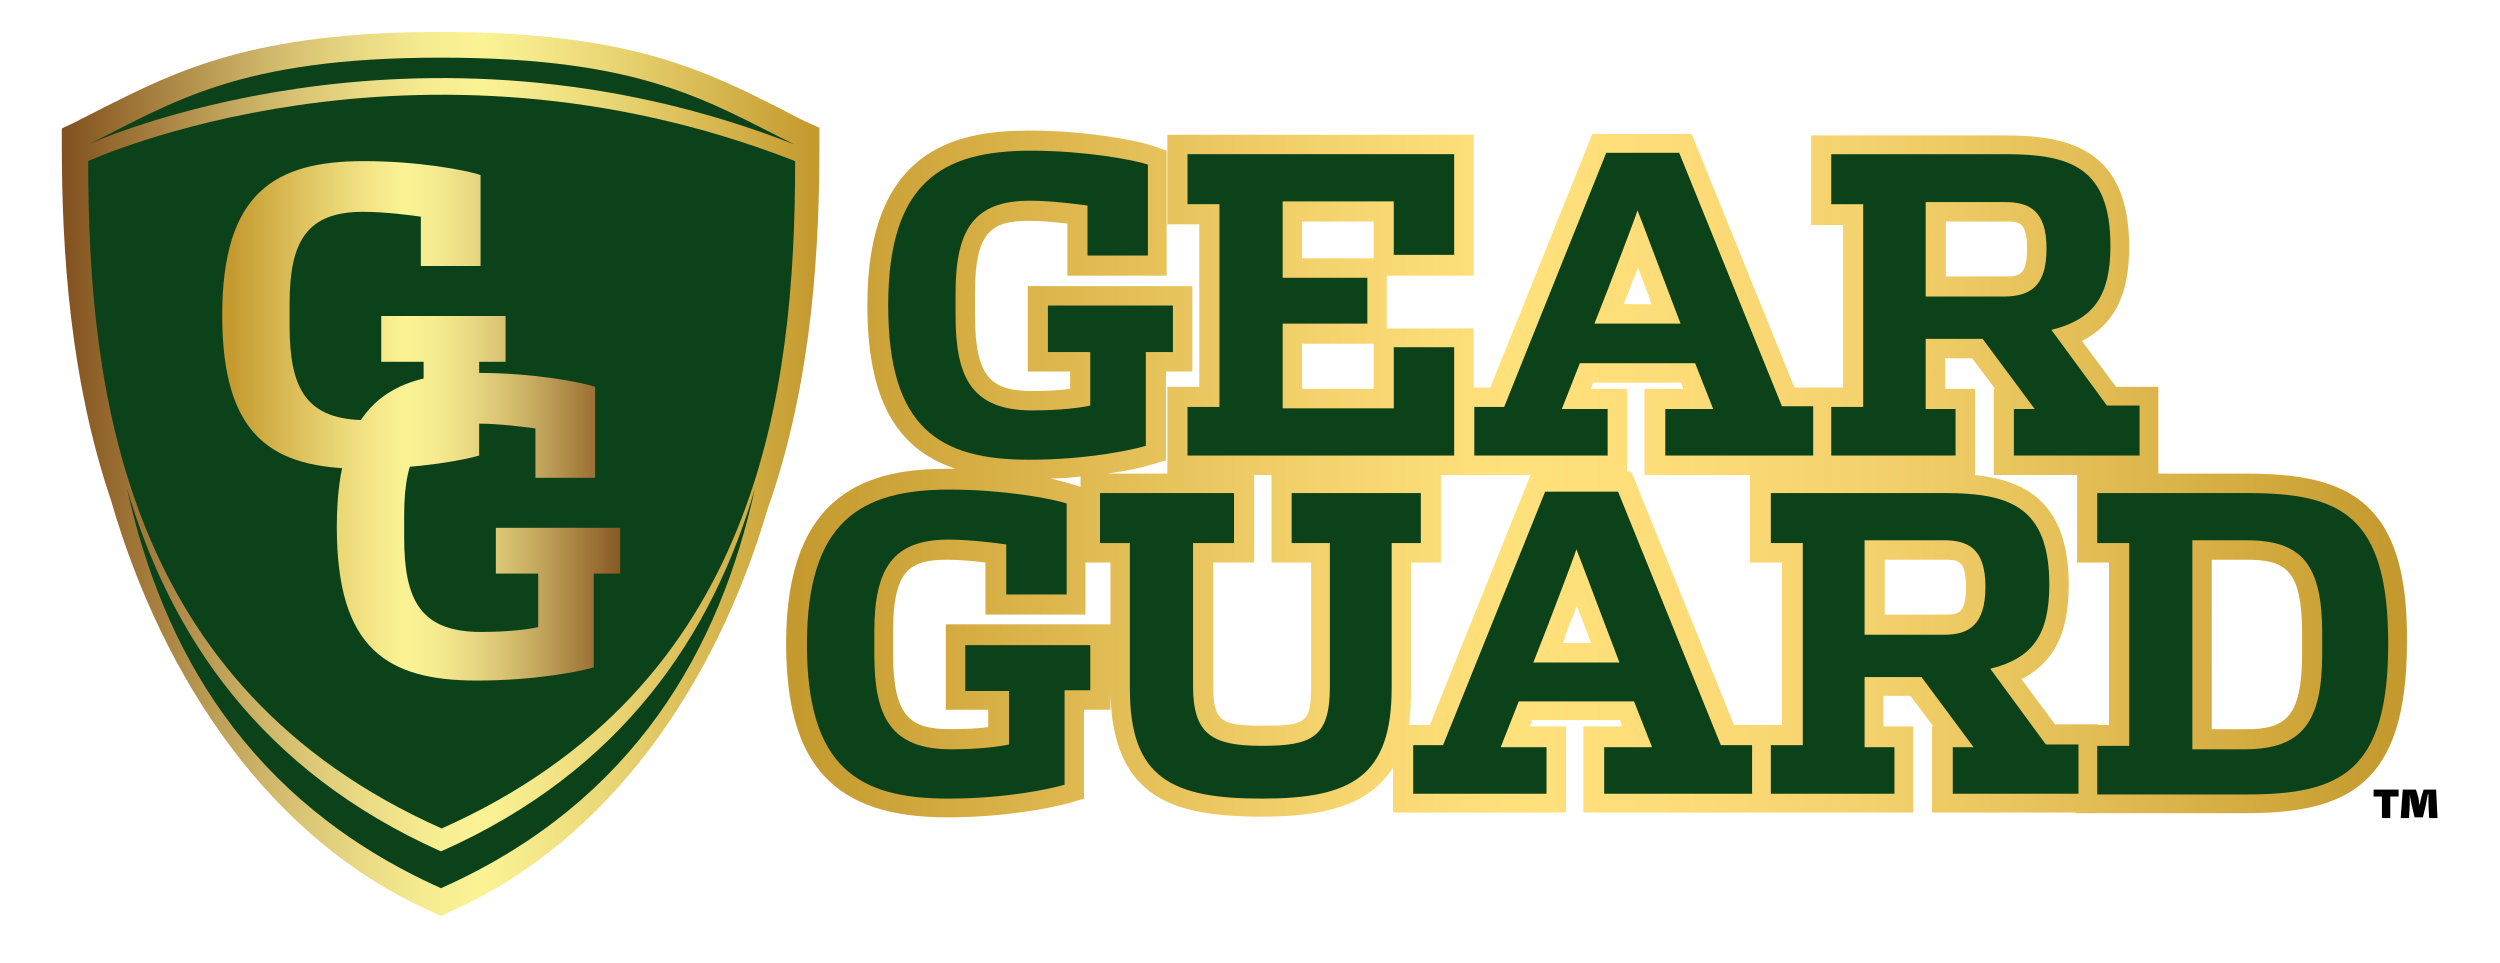 <?xml version="1.0" encoding="utf-8"?>
<!-- Generator: Adobe Illustrator 22.0.1, SVG Export Plug-In . SVG Version: 6.00 Build 0)  -->
<svg version="1.1" id="Layer_1" xmlns="http://www.w3.org/2000/svg" xmlns:xlink="http://www.w3.org/1999/xlink" x="0px" y="0px"
	 viewBox="0 0 360 138.7" style="enable-background:new 0 0 360 138.7;" xml:space="preserve">
<style type="text/css">
	.st0{fill:url(#SVGID_1_);}
	.st1{fill:#0B421A;}
	.st2{clip-path:url(#SVGID_3_);fill:#C49A2F;}
	.st3{clip-path:url(#SVGID_3_);fill:#C59A30;}
	.st4{clip-path:url(#SVGID_3_);fill:#C59B30;}
	.st5{clip-path:url(#SVGID_3_);fill:#C69C31;}
	.st6{clip-path:url(#SVGID_3_);fill:#C79D32;}
	.st7{clip-path:url(#SVGID_3_);fill:#C79E33;}
	.st8{clip-path:url(#SVGID_3_);fill:#C89F34;}
	.st9{clip-path:url(#SVGID_3_);fill:#C8A034;}
	.st10{clip-path:url(#SVGID_3_);fill:#C9A135;}
	.st11{clip-path:url(#SVGID_3_);fill:#C9A136;}
	.st12{clip-path:url(#SVGID_3_);fill:#CAA237;}
	.st13{clip-path:url(#SVGID_3_);fill:#CBA338;}
	.st14{clip-path:url(#SVGID_3_);fill:#CBA439;}
	.st15{clip-path:url(#SVGID_3_);fill:#CCA53A;}
	.st16{clip-path:url(#SVGID_3_);fill:#CCA63B;}
	.st17{clip-path:url(#SVGID_3_);fill:#CDA73C;}
	.st18{clip-path:url(#SVGID_3_);fill:#CDA83D;}
	.st19{clip-path:url(#SVGID_3_);fill:#CEA83E;}
	.st20{clip-path:url(#SVGID_3_);fill:#CEA93F;}
	.st21{clip-path:url(#SVGID_3_);fill:#CFAA40;}
	.st22{clip-path:url(#SVGID_3_);fill:#CFAB41;}
	.st23{clip-path:url(#SVGID_3_);fill:#D0AC42;}
	.st24{clip-path:url(#SVGID_3_);fill:#D0AD43;}
	.st25{clip-path:url(#SVGID_3_);fill:#D1AE44;}
	.st26{clip-path:url(#SVGID_3_);fill:#D1AF45;}
	.st27{clip-path:url(#SVGID_3_);fill:#D2AF46;}
	.st28{clip-path:url(#SVGID_3_);fill:#D2B047;}
	.st29{clip-path:url(#SVGID_3_);fill:#D3B148;}
	.st30{clip-path:url(#SVGID_3_);fill:#D3B249;}
	.st31{clip-path:url(#SVGID_3_);fill:#D4B34A;}
	.st32{clip-path:url(#SVGID_3_);fill:#D4B44B;}
	.st33{clip-path:url(#SVGID_3_);fill:#D5B54C;}
	.st34{clip-path:url(#SVGID_3_);fill:#D5B54D;}
	.st35{clip-path:url(#SVGID_3_);fill:#D6B64F;}
	.st36{clip-path:url(#SVGID_3_);fill:#D6B750;}
	.st37{clip-path:url(#SVGID_3_);fill:#D7B851;}
	.st38{clip-path:url(#SVGID_3_);fill:#D8B952;}
	.st39{clip-path:url(#SVGID_3_);fill:#D8BA53;}
	.st40{clip-path:url(#SVGID_3_);fill:#D9BB54;}
	.st41{clip-path:url(#SVGID_3_);fill:#D9BB55;}
	.st42{clip-path:url(#SVGID_3_);fill:#DABC56;}
	.st43{clip-path:url(#SVGID_3_);fill:#DABD57;}
	.st44{clip-path:url(#SVGID_3_);fill:#DBBE58;}
	.st45{clip-path:url(#SVGID_3_);fill:#DBBF59;}
	.st46{clip-path:url(#SVGID_3_);fill:#DCC05A;}
	.st47{clip-path:url(#SVGID_3_);fill:#DCC15B;}
	.st48{clip-path:url(#SVGID_3_);fill:#DDC15C;}
	.st49{clip-path:url(#SVGID_3_);fill:#DDC25E;}
	.st50{clip-path:url(#SVGID_3_);fill:#DEC35F;}
	.st51{clip-path:url(#SVGID_3_);fill:#DEC460;}
	.st52{clip-path:url(#SVGID_3_);fill:#DFC561;}
	.st53{clip-path:url(#SVGID_3_);fill:#DFC662;}
	.st54{clip-path:url(#SVGID_3_);fill:#E0C663;}
	.st55{clip-path:url(#SVGID_3_);fill:#E0C764;}
	.st56{clip-path:url(#SVGID_3_);fill:#E1C865;}
	.st57{clip-path:url(#SVGID_3_);fill:#E1C966;}
	.st58{clip-path:url(#SVGID_3_);fill:#E2CA67;}
	.st59{clip-path:url(#SVGID_3_);fill:#E2CA68;}
	.st60{clip-path:url(#SVGID_3_);fill:#E3CB69;}
	.st61{clip-path:url(#SVGID_3_);fill:#E3CC6A;}
	.st62{clip-path:url(#SVGID_3_);fill:#E4CD6B;}
	.st63{clip-path:url(#SVGID_3_);fill:#E4CE6C;}
	.st64{clip-path:url(#SVGID_3_);fill:#E5CE6D;}
	.st65{clip-path:url(#SVGID_3_);fill:#E5CF6E;}
	.st66{clip-path:url(#SVGID_3_);fill:#E6D06F;}
	.st67{clip-path:url(#SVGID_3_);fill:#E6D170;}
	.st68{clip-path:url(#SVGID_3_);fill:#E7D271;}
	.st69{clip-path:url(#SVGID_3_);fill:#E7D272;}
	.st70{clip-path:url(#SVGID_3_);fill:#E8D373;}
	.st71{clip-path:url(#SVGID_3_);fill:#E8D473;}
	.st72{clip-path:url(#SVGID_3_);fill:#E9D574;}
	.st73{clip-path:url(#SVGID_3_);fill:#E9D675;}
	.st74{clip-path:url(#SVGID_3_);fill:#EAD676;}
	.st75{clip-path:url(#SVGID_3_);fill:#EAD777;}
	.st76{clip-path:url(#SVGID_3_);fill:#EBD878;}
	.st77{clip-path:url(#SVGID_3_);fill:#EBD979;}
	.st78{clip-path:url(#SVGID_3_);fill:#ECD97A;}
	.st79{clip-path:url(#SVGID_3_);fill:#ECDA7A;}
	.st80{clip-path:url(#SVGID_3_);fill:#EDDB7B;}
	.st81{clip-path:url(#SVGID_3_);fill:#EDDC7C;}
	.st82{clip-path:url(#SVGID_3_);fill:#EEDC7D;}
	.st83{clip-path:url(#SVGID_3_);fill:#EEDD7E;}
	.st84{clip-path:url(#SVGID_3_);fill:#EEDE7F;}
	.st85{clip-path:url(#SVGID_3_);fill:#EFDE7F;}
	.st86{clip-path:url(#SVGID_3_);fill:#EFDF80;}
	.st87{clip-path:url(#SVGID_3_);fill:#F0E081;}
	.st88{clip-path:url(#SVGID_3_);fill:#F0E182;}
	.st89{clip-path:url(#SVGID_3_);fill:#F1E183;}
	.st90{clip-path:url(#SVGID_3_);fill:#F1E283;}
	.st91{clip-path:url(#SVGID_3_);fill:#F2E384;}
	.st92{clip-path:url(#SVGID_3_);fill:#F2E385;}
	.st93{clip-path:url(#SVGID_3_);fill:#F2E486;}
	.st94{clip-path:url(#SVGID_3_);fill:#F3E586;}
	.st95{clip-path:url(#SVGID_3_);fill:#F3E587;}
	.st96{clip-path:url(#SVGID_3_);fill:#F4E688;}
	.st97{clip-path:url(#SVGID_3_);fill:#F4E788;}
	.st98{clip-path:url(#SVGID_3_);fill:#F4E789;}
	.st99{clip-path:url(#SVGID_3_);fill:#F5E88A;}
	.st100{clip-path:url(#SVGID_3_);fill:#F5E98B;}
	.st101{clip-path:url(#SVGID_3_);fill:#F6EA8C;}
	.st102{clip-path:url(#SVGID_3_);fill:#F7EB8D;}
	.st103{clip-path:url(#SVGID_3_);fill:#F7EC8E;}
	.st104{clip-path:url(#SVGID_3_);fill:#F8ED8F;}
	.st105{clip-path:url(#SVGID_3_);fill:#F8EE90;}
	.st106{clip-path:url(#SVGID_3_);fill:#F9EF91;}
	.st107{clip-path:url(#SVGID_3_);fill:#F9F092;}
	.st108{clip-path:url(#SVGID_3_);fill:#F9F192;}
	.st109{clip-path:url(#SVGID_3_);fill:#FAF193;}
	.st110{clip-path:url(#SVGID_3_);fill:#FAF293;}
	.st111{clip-path:url(#SVGID_3_);fill:#FAF294;}
	.st112{clip-path:url(#SVGID_3_);fill:#FAF394;}
	.st113{clip-path:url(#SVGID_3_);fill:#F9F193;}
	.st114{clip-path:url(#SVGID_3_);fill:#F9F093;}
	.st115{clip-path:url(#SVGID_3_);fill:#F8F092;}
	.st116{clip-path:url(#SVGID_3_);fill:#F8EF92;}
	.st117{clip-path:url(#SVGID_3_);fill:#F8EE91;}
	.st118{clip-path:url(#SVGID_3_);fill:#F7EE91;}
	.st119{clip-path:url(#SVGID_3_);fill:#F7ED91;}
	.st120{clip-path:url(#SVGID_3_);fill:#F7ED90;}
	.st121{clip-path:url(#SVGID_3_);fill:#F6EC90;}
	.st122{clip-path:url(#SVGID_3_);fill:#F5EB8F;}
	.st123{clip-path:url(#SVGID_3_);fill:#F5EA8F;}
	.st124{clip-path:url(#SVGID_3_);fill:#F4E98E;}
	.st125{clip-path:url(#SVGID_3_);fill:#F3E88D;}
	.st126{clip-path:url(#SVGID_3_);fill:#F2E78D;}
	.st127{clip-path:url(#SVGID_3_);fill:#F2E68C;}
	.st128{clip-path:url(#SVGID_3_);fill:#F1E58B;}
	.st129{clip-path:url(#SVGID_3_);fill:#F1E48B;}
	.st130{clip-path:url(#SVGID_3_);fill:#F0E48A;}
	.st131{clip-path:url(#SVGID_3_);fill:#F0E38A;}
	.st132{clip-path:url(#SVGID_3_);fill:#EFE289;}
	.st133{clip-path:url(#SVGID_3_);fill:#EEE189;}
	.st134{clip-path:url(#SVGID_3_);fill:#EEE088;}
	.st135{clip-path:url(#SVGID_3_);fill:#EDE088;}
	.st136{clip-path:url(#SVGID_3_);fill:#EDDF87;}
	.st137{clip-path:url(#SVGID_3_);fill:#ECDE87;}
	.st138{clip-path:url(#SVGID_3_);fill:#ECDE86;}
	.st139{clip-path:url(#SVGID_3_);fill:#EBDD85;}
	.st140{clip-path:url(#SVGID_3_);fill:#EBDC85;}
	.st141{clip-path:url(#SVGID_3_);fill:#EADB84;}
	.st142{clip-path:url(#SVGID_3_);fill:#E9DB84;}
	.st143{clip-path:url(#SVGID_3_);fill:#E9DA83;}
	.st144{clip-path:url(#SVGID_3_);fill:#E8D983;}
	.st145{clip-path:url(#SVGID_3_);fill:#E8D882;}
	.st146{clip-path:url(#SVGID_3_);fill:#E7D882;}
	.st147{clip-path:url(#SVGID_3_);fill:#E7D781;}
	.st148{clip-path:url(#SVGID_3_);fill:#E6D680;}
	.st149{clip-path:url(#SVGID_3_);fill:#E5D580;}
	.st150{clip-path:url(#SVGID_3_);fill:#E5D47F;}
	.st151{clip-path:url(#SVGID_3_);fill:#E4D37F;}
	.st152{clip-path:url(#SVGID_3_);fill:#E4D37E;}
	.st153{clip-path:url(#SVGID_3_);fill:#E3D27D;}
	.st154{clip-path:url(#SVGID_3_);fill:#E2D17D;}
	.st155{clip-path:url(#SVGID_3_);fill:#E2D07C;}
	.st156{clip-path:url(#SVGID_3_);fill:#E1CF7B;}
	.st157{clip-path:url(#SVGID_3_);fill:#E0CE7B;}
	.st158{clip-path:url(#SVGID_3_);fill:#E0CD7A;}
	.st159{clip-path:url(#SVGID_3_);fill:#DFCC79;}
	.st160{clip-path:url(#SVGID_3_);fill:#DECB79;}
	.st161{clip-path:url(#SVGID_3_);fill:#DECA78;}
	.st162{clip-path:url(#SVGID_3_);fill:#DDC977;}
	.st163{clip-path:url(#SVGID_3_);fill:#DCC977;}
	.st164{clip-path:url(#SVGID_3_);fill:#DBC876;}
	.st165{clip-path:url(#SVGID_3_);fill:#DBC775;}
	.st166{clip-path:url(#SVGID_3_);fill:#DAC674;}
	.st167{clip-path:url(#SVGID_3_);fill:#D9C574;}
	.st168{clip-path:url(#SVGID_3_);fill:#D9C473;}
	.st169{clip-path:url(#SVGID_3_);fill:#D8C372;}
	.st170{clip-path:url(#SVGID_3_);fill:#D7C271;}
	.st171{clip-path:url(#SVGID_3_);fill:#D6C171;}
	.st172{clip-path:url(#SVGID_3_);fill:#D6C070;}
	.st173{clip-path:url(#SVGID_3_);fill:#D5BF6F;}
	.st174{clip-path:url(#SVGID_3_);fill:#D4BD6E;}
	.st175{clip-path:url(#SVGID_3_);fill:#D3BC6E;}
	.st176{clip-path:url(#SVGID_3_);fill:#D3BB6D;}
	.st177{clip-path:url(#SVGID_3_);fill:#D2BA6C;}
	.st178{clip-path:url(#SVGID_3_);fill:#D1B96B;}
	.st179{clip-path:url(#SVGID_3_);fill:#D0B86A;}
	.st180{clip-path:url(#SVGID_3_);fill:#CFB76A;}
	.st181{clip-path:url(#SVGID_3_);fill:#CFB669;}
	.st182{clip-path:url(#SVGID_3_);fill:#CEB568;}
	.st183{clip-path:url(#SVGID_3_);fill:#CDB467;}
	.st184{clip-path:url(#SVGID_3_);fill:#CCB366;}
	.st185{clip-path:url(#SVGID_3_);fill:#CBB165;}
	.st186{clip-path:url(#SVGID_3_);fill:#CAB064;}
	.st187{clip-path:url(#SVGID_3_);fill:#CAAF64;}
	.st188{clip-path:url(#SVGID_3_);fill:#C9AE63;}
	.st189{clip-path:url(#SVGID_3_);fill:#C8AD62;}
	.st190{clip-path:url(#SVGID_3_);fill:#C7AC61;}
	.st191{clip-path:url(#SVGID_3_);fill:#C6AA60;}
	.st192{clip-path:url(#SVGID_3_);fill:#C5A95F;}
	.st193{clip-path:url(#SVGID_3_);fill:#C4A85E;}
	.st194{clip-path:url(#SVGID_3_);fill:#C4A75D;}
	.st195{clip-path:url(#SVGID_3_);fill:#C3A65C;}
	.st196{clip-path:url(#SVGID_3_);fill:#C2A45B;}
	.st197{clip-path:url(#SVGID_3_);fill:#C1A35A;}
	.st198{clip-path:url(#SVGID_3_);fill:#C0A25A;}
	.st199{clip-path:url(#SVGID_3_);fill:#BFA159;}
	.st200{clip-path:url(#SVGID_3_);fill:#BEA058;}
	.st201{clip-path:url(#SVGID_3_);fill:#BD9E57;}
	.st202{clip-path:url(#SVGID_3_);fill:#BD9D56;}
	.st203{clip-path:url(#SVGID_3_);fill:#BC9C55;}
	.st204{clip-path:url(#SVGID_3_);fill:#BB9B54;}
	.st205{clip-path:url(#SVGID_3_);fill:#BA9953;}
	.st206{clip-path:url(#SVGID_3_);fill:#B99852;}
	.st207{clip-path:url(#SVGID_3_);fill:#B89751;}
	.st208{clip-path:url(#SVGID_3_);fill:#B79650;}
	.st209{clip-path:url(#SVGID_3_);fill:#B6944F;}
	.st210{clip-path:url(#SVGID_3_);fill:#B5934E;}
	.st211{clip-path:url(#SVGID_3_);fill:#B4924D;}
	.st212{clip-path:url(#SVGID_3_);fill:#B3904C;}
	.st213{clip-path:url(#SVGID_3_);fill:#B28F4B;}
	.st214{clip-path:url(#SVGID_3_);fill:#B18E4A;}
	.st215{clip-path:url(#SVGID_3_);fill:#B18D49;}
	.st216{clip-path:url(#SVGID_3_);fill:#B08B48;}
	.st217{clip-path:url(#SVGID_3_);fill:#AF8A47;}
	.st218{clip-path:url(#SVGID_3_);fill:#AE8946;}
	.st219{clip-path:url(#SVGID_3_);fill:#AD8745;}
	.st220{clip-path:url(#SVGID_3_);fill:#AC8644;}
	.st221{clip-path:url(#SVGID_3_);fill:#AB8543;}
	.st222{clip-path:url(#SVGID_3_);fill:#AA8442;}
	.st223{clip-path:url(#SVGID_3_);fill:#A98241;}
	.st224{clip-path:url(#SVGID_3_);fill:#A88140;}
	.st225{clip-path:url(#SVGID_3_);fill:#A7803F;}
	.st226{clip-path:url(#SVGID_3_);fill:#A67E3E;}
	.st227{clip-path:url(#SVGID_3_);fill:#A57D3D;}
	.st228{clip-path:url(#SVGID_3_);fill:#A47C3C;}
	.st229{clip-path:url(#SVGID_3_);fill:#A37A3B;}
	.st230{clip-path:url(#SVGID_3_);fill:#A2793A;}
	.st231{clip-path:url(#SVGID_3_);fill:#A17839;}
	.st232{clip-path:url(#SVGID_3_);fill:#A07738;}
	.st233{clip-path:url(#SVGID_3_);fill:#9F7538;}
	.st234{clip-path:url(#SVGID_3_);fill:#9E7437;}
	.st235{clip-path:url(#SVGID_3_);fill:#9D7336;}
	.st236{clip-path:url(#SVGID_3_);fill:#9C7135;}
	.st237{clip-path:url(#SVGID_3_);fill:#9B7034;}
	.st238{clip-path:url(#SVGID_3_);fill:#9A6F33;}
	.st239{clip-path:url(#SVGID_3_);fill:#996E32;}
	.st240{clip-path:url(#SVGID_3_);fill:#986C31;}
	.st241{clip-path:url(#SVGID_3_);fill:#976B30;}
	.st242{clip-path:url(#SVGID_3_);fill:#966A30;}
	.st243{clip-path:url(#SVGID_3_);fill:#95682F;}
	.st244{clip-path:url(#SVGID_3_);fill:#94672E;}
	.st245{clip-path:url(#SVGID_3_);fill:#93662D;}
	.st246{clip-path:url(#SVGID_3_);fill:#92652C;}
	.st247{clip-path:url(#SVGID_3_);fill:#91632B;}
	.st248{clip-path:url(#SVGID_3_);fill:#90622A;}
	.st249{clip-path:url(#SVGID_3_);fill:#8F612A;}
	.st250{clip-path:url(#SVGID_3_);fill:#8E5F29;}
	.st251{clip-path:url(#SVGID_3_);fill:#8D5E28;}
	.st252{clip-path:url(#SVGID_3_);fill:#8C5D27;}
	.st253{clip-path:url(#SVGID_3_);fill:#8B5C26;}
	.st254{clip-path:url(#SVGID_3_);fill:#8A5A26;}
	.st255{clip-path:url(#SVGID_3_);fill:#895925;}
	.st256{clip-path:url(#SVGID_3_);fill:#885824;}
	.st257{clip-path:url(#SVGID_3_);fill:#875623;}
	.st258{clip-path:url(#SVGID_3_);fill:#855523;}
	.st259{clip-path:url(#SVGID_3_);fill:#845422;}
	.st260{clip-path:url(#SVGID_3_);fill:#835321;}
	.st261{clip-path:url(#SVGID_3_);fill:#825121;}
	.st262{clip-path:url(#SVGID_3_);fill:#815020;}
	.st263{clip-path:url(#SVGID_5_);fill:#C49A2F;}
	.st264{clip-path:url(#SVGID_5_);fill:#C59A30;}
	.st265{clip-path:url(#SVGID_5_);fill:#C59B30;}
	.st266{clip-path:url(#SVGID_5_);fill:#C69C31;}
	.st267{clip-path:url(#SVGID_5_);fill:#C79D32;}
	.st268{clip-path:url(#SVGID_5_);fill:#C79E33;}
	.st269{clip-path:url(#SVGID_5_);fill:#C89F34;}
	.st270{clip-path:url(#SVGID_5_);fill:#C8A034;}
	.st271{clip-path:url(#SVGID_5_);fill:#C9A135;}
	.st272{clip-path:url(#SVGID_5_);fill:#C9A136;}
	.st273{clip-path:url(#SVGID_5_);fill:#CAA237;}
	.st274{clip-path:url(#SVGID_5_);fill:#CBA338;}
	.st275{clip-path:url(#SVGID_5_);fill:#CBA439;}
	.st276{clip-path:url(#SVGID_5_);fill:#CCA53A;}
	.st277{clip-path:url(#SVGID_5_);fill:#CCA63B;}
	.st278{clip-path:url(#SVGID_5_);fill:#CDA73C;}
	.st279{clip-path:url(#SVGID_5_);fill:#CDA83D;}
	.st280{clip-path:url(#SVGID_5_);fill:#CEA83E;}
	.st281{clip-path:url(#SVGID_5_);fill:#CEA93F;}
	.st282{clip-path:url(#SVGID_5_);fill:#CFAA40;}
	.st283{clip-path:url(#SVGID_5_);fill:#CFAB41;}
	.st284{clip-path:url(#SVGID_5_);fill:#D0AC42;}
	.st285{clip-path:url(#SVGID_5_);fill:#D0AD43;}
	.st286{clip-path:url(#SVGID_5_);fill:#D1AE44;}
	.st287{clip-path:url(#SVGID_5_);fill:#D1AF45;}
	.st288{clip-path:url(#SVGID_5_);fill:#D2AF46;}
	.st289{clip-path:url(#SVGID_5_);fill:#D2B047;}
	.st290{clip-path:url(#SVGID_5_);fill:#D3B148;}
	.st291{clip-path:url(#SVGID_5_);fill:#D3B249;}
	.st292{clip-path:url(#SVGID_5_);fill:#D4B34A;}
	.st293{clip-path:url(#SVGID_5_);fill:#D4B44B;}
	.st294{clip-path:url(#SVGID_5_);fill:#D5B54C;}
	.st295{clip-path:url(#SVGID_5_);fill:#D5B54D;}
	.st296{clip-path:url(#SVGID_5_);fill:#D6B64F;}
	.st297{clip-path:url(#SVGID_5_);fill:#D6B750;}
	.st298{clip-path:url(#SVGID_5_);fill:#D7B851;}
	.st299{clip-path:url(#SVGID_5_);fill:#D8B952;}
	.st300{clip-path:url(#SVGID_5_);fill:#D8BA53;}
	.st301{clip-path:url(#SVGID_5_);fill:#D9BB54;}
	.st302{clip-path:url(#SVGID_5_);fill:#D9BB55;}
	.st303{clip-path:url(#SVGID_5_);fill:#DABC56;}
	.st304{clip-path:url(#SVGID_5_);fill:#DABD57;}
	.st305{clip-path:url(#SVGID_5_);fill:#DBBE58;}
	.st306{clip-path:url(#SVGID_5_);fill:#DBBF59;}
	.st307{clip-path:url(#SVGID_5_);fill:#DCC05A;}
	.st308{clip-path:url(#SVGID_5_);fill:#DCC15B;}
	.st309{clip-path:url(#SVGID_5_);fill:#DDC15C;}
	.st310{clip-path:url(#SVGID_5_);fill:#DDC25E;}
	.st311{clip-path:url(#SVGID_5_);fill:#DEC35F;}
	.st312{clip-path:url(#SVGID_5_);fill:#DEC460;}
	.st313{clip-path:url(#SVGID_5_);fill:#DFC561;}
	.st314{clip-path:url(#SVGID_5_);fill:#DFC662;}
	.st315{clip-path:url(#SVGID_5_);fill:#E0C663;}
	.st316{clip-path:url(#SVGID_5_);fill:#E0C764;}
	.st317{clip-path:url(#SVGID_5_);fill:#E1C865;}
	.st318{clip-path:url(#SVGID_5_);fill:#E1C966;}
	.st319{clip-path:url(#SVGID_5_);fill:#E2CA67;}
	.st320{clip-path:url(#SVGID_5_);fill:#E2CA68;}
	.st321{clip-path:url(#SVGID_5_);fill:#E3CB69;}
	.st322{clip-path:url(#SVGID_5_);fill:#E3CC6A;}
	.st323{clip-path:url(#SVGID_5_);fill:#E4CD6B;}
	.st324{clip-path:url(#SVGID_5_);fill:#E4CE6C;}
	.st325{clip-path:url(#SVGID_5_);fill:#E5CE6D;}
	.st326{clip-path:url(#SVGID_5_);fill:#E5CF6E;}
	.st327{clip-path:url(#SVGID_5_);fill:#E6D06F;}
	.st328{clip-path:url(#SVGID_5_);fill:#E6D170;}
	.st329{clip-path:url(#SVGID_5_);fill:#E7D271;}
	.st330{clip-path:url(#SVGID_5_);fill:#E7D272;}
	.st331{clip-path:url(#SVGID_5_);fill:#E8D373;}
	.st332{clip-path:url(#SVGID_5_);fill:#E8D473;}
	.st333{clip-path:url(#SVGID_5_);fill:#E9D574;}
	.st334{clip-path:url(#SVGID_5_);fill:#E9D675;}
	.st335{clip-path:url(#SVGID_5_);fill:#EAD676;}
	.st336{clip-path:url(#SVGID_5_);fill:#EAD777;}
	.st337{clip-path:url(#SVGID_5_);fill:#EBD878;}
	.st338{clip-path:url(#SVGID_5_);fill:#EBD979;}
	.st339{clip-path:url(#SVGID_5_);fill:#ECD97A;}
	.st340{clip-path:url(#SVGID_5_);fill:#ECDA7A;}
	.st341{clip-path:url(#SVGID_5_);fill:#EDDB7B;}
	.st342{clip-path:url(#SVGID_5_);fill:#EDDC7C;}
	.st343{clip-path:url(#SVGID_5_);fill:#EEDC7D;}
	.st344{clip-path:url(#SVGID_5_);fill:#EEDD7E;}
	.st345{clip-path:url(#SVGID_5_);fill:#EEDE7F;}
	.st346{clip-path:url(#SVGID_5_);fill:#EFDE7F;}
	.st347{clip-path:url(#SVGID_5_);fill:#EFDF80;}
	.st348{clip-path:url(#SVGID_5_);fill:#F0E081;}
	.st349{clip-path:url(#SVGID_5_);fill:#F0E182;}
	.st350{clip-path:url(#SVGID_5_);fill:#F1E183;}
	.st351{clip-path:url(#SVGID_5_);fill:#F1E283;}
	.st352{clip-path:url(#SVGID_5_);fill:#F2E384;}
	.st353{clip-path:url(#SVGID_5_);fill:#F2E385;}
	.st354{clip-path:url(#SVGID_5_);fill:#F2E486;}
	.st355{clip-path:url(#SVGID_5_);fill:#F3E586;}
	.st356{clip-path:url(#SVGID_5_);fill:#F3E587;}
	.st357{clip-path:url(#SVGID_5_);fill:#F4E688;}
	.st358{clip-path:url(#SVGID_5_);fill:#F4E788;}
	.st359{clip-path:url(#SVGID_5_);fill:#F4E789;}
	.st360{clip-path:url(#SVGID_5_);fill:#F5E88A;}
	.st361{clip-path:url(#SVGID_5_);fill:#F5E98B;}
	.st362{clip-path:url(#SVGID_5_);fill:#F6EA8C;}
	.st363{clip-path:url(#SVGID_5_);fill:#F7EB8D;}
	.st364{clip-path:url(#SVGID_5_);fill:#F7EC8E;}
	.st365{clip-path:url(#SVGID_5_);fill:#F8ED8F;}
	.st366{clip-path:url(#SVGID_5_);fill:#F8EE90;}
	.st367{clip-path:url(#SVGID_5_);fill:#F9EF91;}
	.st368{clip-path:url(#SVGID_5_);fill:#F9F092;}
	.st369{clip-path:url(#SVGID_5_);fill:#F9F192;}
	.st370{clip-path:url(#SVGID_5_);fill:#FAF193;}
	.st371{clip-path:url(#SVGID_5_);fill:#FAF293;}
	.st372{clip-path:url(#SVGID_5_);fill:#FAF294;}
	.st373{clip-path:url(#SVGID_5_);fill:#FAF394;}
	.st374{clip-path:url(#SVGID_5_);fill:#F9F193;}
	.st375{clip-path:url(#SVGID_5_);fill:#F9F093;}
	.st376{clip-path:url(#SVGID_5_);fill:#F8F092;}
	.st377{clip-path:url(#SVGID_5_);fill:#F8EF92;}
	.st378{clip-path:url(#SVGID_5_);fill:#F8EE91;}
	.st379{clip-path:url(#SVGID_5_);fill:#F7EE91;}
	.st380{clip-path:url(#SVGID_5_);fill:#F7ED91;}
	.st381{clip-path:url(#SVGID_5_);fill:#F7ED90;}
	.st382{clip-path:url(#SVGID_5_);fill:#F6EC90;}
	.st383{clip-path:url(#SVGID_5_);fill:#F5EB8F;}
	.st384{clip-path:url(#SVGID_5_);fill:#F5EA8F;}
	.st385{clip-path:url(#SVGID_5_);fill:#F4E98E;}
	.st386{clip-path:url(#SVGID_5_);fill:#F3E88D;}
	.st387{clip-path:url(#SVGID_5_);fill:#F2E78D;}
	.st388{clip-path:url(#SVGID_5_);fill:#F2E68C;}
	.st389{clip-path:url(#SVGID_5_);fill:#F1E58B;}
	.st390{clip-path:url(#SVGID_5_);fill:#F1E48B;}
	.st391{clip-path:url(#SVGID_5_);fill:#F0E48A;}
	.st392{clip-path:url(#SVGID_5_);fill:#F0E38A;}
	.st393{clip-path:url(#SVGID_5_);fill:#EFE289;}
	.st394{clip-path:url(#SVGID_5_);fill:#EEE189;}
	.st395{clip-path:url(#SVGID_5_);fill:#EEE088;}
	.st396{clip-path:url(#SVGID_5_);fill:#EDE088;}
	.st397{clip-path:url(#SVGID_5_);fill:#EDDF87;}
	.st398{clip-path:url(#SVGID_5_);fill:#ECDE87;}
	.st399{clip-path:url(#SVGID_5_);fill:#ECDE86;}
	.st400{clip-path:url(#SVGID_5_);fill:#EBDD85;}
	.st401{clip-path:url(#SVGID_5_);fill:#EBDC85;}
	.st402{clip-path:url(#SVGID_5_);fill:#EADB84;}
	.st403{clip-path:url(#SVGID_5_);fill:#E9DB84;}
	.st404{clip-path:url(#SVGID_5_);fill:#E9DA83;}
	.st405{clip-path:url(#SVGID_5_);fill:#E8D983;}
	.st406{clip-path:url(#SVGID_5_);fill:#E8D882;}
	.st407{clip-path:url(#SVGID_5_);fill:#E7D882;}
	.st408{clip-path:url(#SVGID_5_);fill:#E7D781;}
	.st409{clip-path:url(#SVGID_5_);fill:#E6D680;}
	.st410{clip-path:url(#SVGID_5_);fill:#E5D580;}
	.st411{clip-path:url(#SVGID_5_);fill:#E5D47F;}
	.st412{clip-path:url(#SVGID_5_);fill:#E4D37F;}
	.st413{clip-path:url(#SVGID_5_);fill:#E4D37E;}
	.st414{clip-path:url(#SVGID_5_);fill:#E3D27D;}
	.st415{clip-path:url(#SVGID_5_);fill:#E2D17D;}
	.st416{clip-path:url(#SVGID_5_);fill:#E2D07C;}
	.st417{clip-path:url(#SVGID_5_);fill:#E1CF7B;}
	.st418{clip-path:url(#SVGID_5_);fill:#E0CE7B;}
	.st419{clip-path:url(#SVGID_5_);fill:#E0CD7A;}
	.st420{clip-path:url(#SVGID_5_);fill:#DFCC79;}
	.st421{clip-path:url(#SVGID_5_);fill:#DECB79;}
	.st422{clip-path:url(#SVGID_5_);fill:#DECA78;}
	.st423{clip-path:url(#SVGID_5_);fill:#DDC977;}
	.st424{clip-path:url(#SVGID_5_);fill:#DCC977;}
	.st425{clip-path:url(#SVGID_5_);fill:#DBC876;}
	.st426{clip-path:url(#SVGID_5_);fill:#DBC775;}
	.st427{clip-path:url(#SVGID_5_);fill:#DAC674;}
	.st428{clip-path:url(#SVGID_5_);fill:#D9C574;}
	.st429{clip-path:url(#SVGID_5_);fill:#D9C473;}
	.st430{clip-path:url(#SVGID_5_);fill:#D8C372;}
	.st431{clip-path:url(#SVGID_5_);fill:#D7C271;}
	.st432{clip-path:url(#SVGID_5_);fill:#D6C171;}
	.st433{clip-path:url(#SVGID_5_);fill:#D6C070;}
	.st434{clip-path:url(#SVGID_5_);fill:#D5BF6F;}
	.st435{clip-path:url(#SVGID_5_);fill:#D4BD6E;}
	.st436{clip-path:url(#SVGID_5_);fill:#D3BC6E;}
	.st437{clip-path:url(#SVGID_5_);fill:#D3BB6D;}
	.st438{clip-path:url(#SVGID_5_);fill:#D2BA6C;}
	.st439{clip-path:url(#SVGID_5_);fill:#D1B96B;}
	.st440{clip-path:url(#SVGID_5_);fill:#D0B86A;}
	.st441{clip-path:url(#SVGID_5_);fill:#CFB76A;}
	.st442{clip-path:url(#SVGID_5_);fill:#CFB669;}
	.st443{clip-path:url(#SVGID_5_);fill:#CEB568;}
	.st444{clip-path:url(#SVGID_5_);fill:#CDB467;}
	.st445{clip-path:url(#SVGID_5_);fill:#CCB366;}
	.st446{clip-path:url(#SVGID_5_);fill:#CBB165;}
	.st447{clip-path:url(#SVGID_5_);fill:#CAB064;}
	.st448{clip-path:url(#SVGID_5_);fill:#CAAF64;}
	.st449{clip-path:url(#SVGID_5_);fill:#C9AE63;}
	.st450{clip-path:url(#SVGID_5_);fill:#C8AD62;}
	.st451{clip-path:url(#SVGID_5_);fill:#C7AC61;}
	.st452{clip-path:url(#SVGID_5_);fill:#C6AA60;}
	.st453{clip-path:url(#SVGID_5_);fill:#C5A95F;}
	.st454{clip-path:url(#SVGID_5_);fill:#C4A85E;}
	.st455{clip-path:url(#SVGID_5_);fill:#C4A75D;}
	.st456{clip-path:url(#SVGID_5_);fill:#C3A65C;}
	.st457{clip-path:url(#SVGID_5_);fill:#C2A45B;}
	.st458{clip-path:url(#SVGID_5_);fill:#C1A35A;}
	.st459{clip-path:url(#SVGID_5_);fill:#C0A25A;}
	.st460{clip-path:url(#SVGID_5_);fill:#BFA159;}
	.st461{clip-path:url(#SVGID_5_);fill:#BEA058;}
	.st462{clip-path:url(#SVGID_5_);fill:#BD9E57;}
	.st463{clip-path:url(#SVGID_5_);fill:#BD9D56;}
	.st464{clip-path:url(#SVGID_5_);fill:#BC9C55;}
	.st465{clip-path:url(#SVGID_5_);fill:#BB9B54;}
	.st466{clip-path:url(#SVGID_5_);fill:#BA9953;}
	.st467{clip-path:url(#SVGID_5_);fill:#B99852;}
	.st468{clip-path:url(#SVGID_5_);fill:#B89751;}
	.st469{clip-path:url(#SVGID_5_);fill:#B79650;}
	.st470{clip-path:url(#SVGID_5_);fill:#B6944F;}
	.st471{clip-path:url(#SVGID_5_);fill:#B5934E;}
	.st472{clip-path:url(#SVGID_5_);fill:#B4924D;}
	.st473{clip-path:url(#SVGID_5_);fill:#B3904C;}
	.st474{clip-path:url(#SVGID_5_);fill:#B28F4B;}
	.st475{clip-path:url(#SVGID_5_);fill:#B18E4A;}
	.st476{clip-path:url(#SVGID_5_);fill:#B18D49;}
	.st477{clip-path:url(#SVGID_5_);fill:#B08B48;}
	.st478{clip-path:url(#SVGID_5_);fill:#AF8A47;}
	.st479{clip-path:url(#SVGID_5_);fill:#AE8946;}
	.st480{clip-path:url(#SVGID_5_);fill:#AD8745;}
	.st481{clip-path:url(#SVGID_5_);fill:#AC8644;}
	.st482{clip-path:url(#SVGID_5_);fill:#AB8543;}
	.st483{clip-path:url(#SVGID_5_);fill:#AA8442;}
	.st484{clip-path:url(#SVGID_5_);fill:#A98241;}
	.st485{clip-path:url(#SVGID_5_);fill:#A88140;}
	.st486{clip-path:url(#SVGID_5_);fill:#A7803F;}
	.st487{clip-path:url(#SVGID_5_);fill:#A67E3E;}
	.st488{clip-path:url(#SVGID_5_);fill:#A57D3D;}
	.st489{clip-path:url(#SVGID_5_);fill:#A47C3C;}
	.st490{clip-path:url(#SVGID_5_);fill:#A37A3B;}
	.st491{clip-path:url(#SVGID_5_);fill:#A2793A;}
	.st492{clip-path:url(#SVGID_5_);fill:#A17839;}
	.st493{clip-path:url(#SVGID_5_);fill:#A07738;}
	.st494{clip-path:url(#SVGID_5_);fill:#9F7538;}
	.st495{clip-path:url(#SVGID_5_);fill:#9E7437;}
	.st496{clip-path:url(#SVGID_5_);fill:#9D7336;}
	.st497{clip-path:url(#SVGID_5_);fill:#9C7135;}
	.st498{clip-path:url(#SVGID_5_);fill:#9B7034;}
	.st499{clip-path:url(#SVGID_5_);fill:#9A6F33;}
	.st500{clip-path:url(#SVGID_5_);fill:#996E32;}
	.st501{clip-path:url(#SVGID_5_);fill:#986C31;}
	.st502{clip-path:url(#SVGID_5_);fill:#976B30;}
	.st503{clip-path:url(#SVGID_5_);fill:#966A30;}
	.st504{clip-path:url(#SVGID_5_);fill:#95682F;}
	.st505{clip-path:url(#SVGID_5_);fill:#94672E;}
	.st506{clip-path:url(#SVGID_5_);fill:#93662D;}
	.st507{clip-path:url(#SVGID_5_);fill:#92652C;}
	.st508{clip-path:url(#SVGID_5_);fill:#91632B;}
	.st509{clip-path:url(#SVGID_5_);fill:#90622A;}
	.st510{clip-path:url(#SVGID_5_);fill:#8F612A;}
	.st511{clip-path:url(#SVGID_5_);fill:#8E5F29;}
	.st512{clip-path:url(#SVGID_5_);fill:#8D5E28;}
	.st513{clip-path:url(#SVGID_5_);fill:#8C5D27;}
	.st514{clip-path:url(#SVGID_5_);fill:#8B5C26;}
	.st515{clip-path:url(#SVGID_5_);fill:#8A5A26;}
	.st516{clip-path:url(#SVGID_5_);fill:#895925;}
	.st517{clip-path:url(#SVGID_5_);fill:#885824;}
	.st518{clip-path:url(#SVGID_5_);fill:#875623;}
	.st519{clip-path:url(#SVGID_5_);fill:#855523;}
	.st520{clip-path:url(#SVGID_5_);fill:#845422;}
	.st521{clip-path:url(#SVGID_5_);fill:#835321;}
	.st522{clip-path:url(#SVGID_5_);fill:#825121;}
	.st523{clip-path:url(#SVGID_5_);fill:#815020;}
	.st524{fill:url(#SVGID_6_);}
	.st525{fill:url(#SVGID_7_);}
	.st526{fill:url(#SVGID_8_);}
</style>
<g>
	<g>
		<linearGradient id="SVGID_1_" gradientUnits="userSpaceOnUse" x1="115.033" y1="68.267" x2="344.14" y2="68.267">
			<stop  offset="0" style="stop-color:#C49A2F"/>
			<stop  offset="7.427900e-02" style="stop-color:#D0A73C"/>
			<stop  offset="0.238" style="stop-color:#E8C45D"/>
			<stop  offset="0.368" style="stop-color:#F9D873"/>
			<stop  offset="0.448" style="stop-color:#FFE17B"/>
			<stop  offset="0.557" style="stop-color:#FDDC78"/>
			<stop  offset="0.674" style="stop-color:#F3D16C"/>
			<stop  offset="0.795" style="stop-color:#E5C058"/>
			<stop  offset="0.918" style="stop-color:#D2AA3E"/>
			<stop  offset="1" style="stop-color:#C49A2F"/>
		</linearGradient>
		<path class="st0" d="M323.5,68.2h-12.7V55.7h-6.1l-4.9-6.6c4.7-2.4,6.8-6.7,6.8-13.5c0-14.1-8.6-16.1-17.9-16.1h-27.9v12.9h4.6
			v23.4h-1.6h-3h-2.4l-14.8-36.5h-14.3l-14.7,36.5h-2.4v-8.5h-12.5v-7.6h12.5V19.4h-44.1v12.9h4.6v23.4h-4.6v12.5h-8.6
			c2.9-0.4,5.1-0.9,6.3-1.3l2.1-0.6V53.5h3.8V41.2h-23.7v12.3h6.1V56c-1.4,0.2-3.3,0.3-5.4,0.3c-5.7,0-8.3-1.6-8.3-10.9v-3.2
			c0-8.9,2.4-10.4,7.8-10.4c1.7,0,3.8,0.2,5.5,0.4v7.5H168v-18l-2-0.7c-2.7-0.9-10-2.2-17.8-2.2c-10.9,0-23.3,2.9-23.3,25.1
			c0,13.2,3.9,20.7,12.7,23.6c-0.4,0-0.7,0-1.1,0c-10.9,0-23.3,2.9-23.3,25.1c0,17.6,6.9,25.1,23.2,25.1c8.4,0,15.2-1.4,17.7-2.1
			l2-0.6v-12.8h3.8v-2.2c0.2,6.7,2,11.2,5.7,14c3.4,2.5,8.2,3.6,16.1,3.6c8.7,0,15.4-1.5,18.9-7.1v6.5h24.9v-12.4h-5.2l0.3-0.9h12.7
			l0.3,0.9h-5.6v12.4h23.9h3h20.6v-12.4h-4.3v-4.4h3.9l3.3,4.4h-0.2v12.4h20.7v0.1h24.4c14.7,0,23.3-4,23.3-24.6
			C346.8,72.2,338.3,68.2,323.5,68.2z M271.4,80.6h8.6c1.9,0,3.1,0,3.1,3.9c0,4-1.2,4-3.1,4h-8.6V80.6z M288.8,39.8h-8.6v-7.9h8.6
			c1.9,0,3.1,0,3.1,3.9C291.9,39.8,290.6,39.8,288.8,39.8z M237.8,43.8h-4l0.5-1.2c0.2-0.5,0.6-1.7,1.2-3.1c0.1-0.3,0.2-0.6,0.4-0.9
			c0.7,1.8,1.3,3.5,1.6,4.2L237.8,43.8z M225.5,91.3c0.2-0.5,0.6-1.7,1.2-3.1c0.1-0.3,0.2-0.6,0.4-0.9c0.7,1.8,1.3,3.5,1.6,4.2
			l0.4,1.1h-4L225.5,91.3z M249.7,104.4l-14.8-36.5h-0.6V56h-5.2l0.3-0.9h12.7l0.3,0.9h-5.6v12.4h15.2V81h4.6v23.4h-1.6h-3H249.7z
			 M296,104.4l-4.9-6.6c4.7-2.4,6.8-6.7,6.8-13.5c0-11.8-6-15.1-13.5-15.9V56h-4.3v-4.4h3.9l3.3,4.4h-0.2v12.4h12V81h4.6v23.4h-1.6
			v-0.1H296z M318.5,80.6h5c5.7,0,8,1.5,8,10.7v2.8c0,9.3-2.5,10.9-8,10.9h-5V80.6z M159.9,89.9h-23.7v12.3h6.1v2.5
			c-1.4,0.2-3.3,0.3-5.4,0.3c-5.7,0-8.3-1.6-8.3-10.9V91c0-8.9,2.4-10.4,7.8-10.4c1.8,0,3.8,0.2,5.5,0.4v7.5h14.4V81h3.6V89.9z
			 M188.8,81v17.9c0,5.3-0.9,5.6-7,5.6c-5.8,0-7.1-0.5-7.1-5.7V81h5.9V68.4h2.5V81H188.8z M187.5,49.5h10.3V56h-10.3V49.5z
			 M197.8,37.2h-10.3v-5.3h10.3V37.2z M155.6,68.6v1.5l-1.3-0.4c-0.7-0.2-1.8-0.5-3-0.8C152.8,68.9,154.3,68.8,155.6,68.6z
			 M203.2,98.9V81h4.3V68.4h1.9h2.8h8.2l-14.5,36h-3C203.1,102.8,203.2,101,203.2,98.9z"/>
	</g>
	<g>
		<g>
			<path class="st1" d="M168.8,50.7H165v13.5c-2,0.6-8.5,2-16.8,2c-12.9,0-20.3-4.5-20.3-22.2c0-17.7,7.7-22.3,20.5-22.3
				c7.8,0,14.8,1.3,16.9,2v13.1h-8.7v-7.2c-1.4-0.2-5.3-0.7-8.3-0.7c-8,0-10.7,4.1-10.7,13.3v3.2c0,9.1,2.4,13.7,11.1,13.7
				c3.9,0,7-0.4,8.3-0.7v-7.7h-6.1V44h18V50.7z"/>
			<path class="st1" d="M209.3,65.6H171v-7h4.6V29.4H171v-7.2h38.4v14.5h-8.7v-7.7h-16v11h12.2v6.6h-12.2v12.2h16v-8.8h8.7V65.6z"/>
			<path class="st1" d="M261,65.6h-21.2v-6.7h6.9l-2.6-6.6h-16.6l-2.6,6.6h6.6v6.7h-19.2v-7h4.3L231.3,22h10.5l14.8,36.5h4.5V65.6z
				 M242,46.6l-1.9-5c-0.7-1.8-3.8-10.1-4.3-11.3c-0.4,1.3-3.6,9.6-4.2,11.2l-2,5.1H242z"/>
			<path class="st1" d="M308,65.6h-18v-6.7h3l-7.5-10.1h-8.2v10.1h4.3v6.7h-17.9v-7h4.6V29.4h-4.6v-7.2h25.1
				c9.3,0,15.1,1.9,15.1,13.2c0,7.2-2.4,10.6-8.5,12.1l8,10.9h4.7V65.6z M294.7,35.8c0-5.6-2.6-6.7-6-6.7h-11.4v13.6h11.5
				C292.2,42.6,294.7,41.4,294.7,35.8z"/>
		</g>
		<g>
			<path class="st1" d="M157.1,99.4h-3.8V113c-2,0.6-8.5,2-16.8,2c-12.9,0-20.3-4.5-20.3-22.2c0-17.7,7.7-22.3,20.5-22.3
				c7.8,0,14.8,1.3,16.9,2v13.1h-8.7v-7.2c-1.4-0.2-5.3-0.7-8.3-0.7c-8,0-10.7,4.1-10.7,13.3v3.2c0,9.1,2.4,13.7,11.1,13.7
				c3.9,0,7-0.4,8.3-0.7v-7.7H139v-6.6h18V99.4z"/>
			<path class="st1" d="M204.7,78.2h-4.3v20.8c0,12.8-5.7,16-18.7,16c-12.9,0-19-2.9-19-15.8V78.2h-4.3V71h19.3v7.2h-5.9v20.6
				c0,7,2.8,8.6,9.9,8.6c7.2,0,9.8-1.2,9.8-8.5V78.2H186V71h18.6V78.2z"/>
			<path class="st1" d="M252.2,114.3H231v-6.7h6.9l-2.6-6.6h-16.6l-2.6,6.6h6.6v6.7h-19.2v-7h4.3l14.7-36.5H233l14.8,36.5h4.5V114.3
				z M233.2,95.4l-1.9-5c-0.7-1.8-3.8-10.1-4.3-11.3c-0.4,1.3-3.6,9.6-4.2,11.2l-2,5.1H233.2z"/>
			<path class="st1" d="M299.2,114.3h-18v-6.7h3l-7.5-10.1h-8.2v10.1h4.3v6.7H255v-7h4.6V78.2H255V71H280c9.3,0,15.1,1.9,15.1,13.2
				c0,7.2-2.4,10.6-8.5,12.1l8,10.9h4.7V114.3z M285.9,84.5c0-5.6-2.6-6.7-6-6.7h-11.4v13.6H280C283.4,91.4,285.9,90.1,285.9,84.5z"
				/>
			<path class="st1" d="M343.9,92.7c0,18.6-7,21.7-20.4,21.7H302v-7h4.6V78.2H302V71h21.6C337,71,343.9,74.1,343.9,92.7z
				 M334.4,94.1v-2.8c0-10-2.9-13.5-10.9-13.5h-7.8v30.1h7.8C331.5,107.8,334.4,104,334.4,94.1z"/>
		</g>
	</g>
	<g>
		<g>
			<defs>
				<path id="SVGID_2_" d="M63.5,8.3c29.4,0,38.6,6.5,50.9,12.5c0,33.2-5.1,78.1-50.9,98.5C17.8,98.9,12.7,54,12.7,20.8
					C24.9,14.8,34.2,8.3,63.5,8.3"/>
			</defs>
			<clipPath id="SVGID_3_">
				<use xlink:href="#SVGID_2_"  style="overflow:visible;"/>
			</clipPath>
			<rect x="12.7" y="8.3" class="st2" width="1.2" height="111"/>
			<rect x="13.9" y="8.3" class="st2" width="0.4" height="111"/>
			<rect x="14.3" y="8.3" class="st3" width="0.4" height="111"/>
			<rect x="14.7" y="8.3" class="st4" width="0.4" height="111"/>
			<rect x="15.1" y="8.3" class="st5" width="0.4" height="111"/>
			<rect x="15.4" y="8.3" class="st6" width="0.4" height="111"/>
			<rect x="15.8" y="8.3" class="st7" width="0.4" height="111"/>
			<rect x="16.2" y="8.3" class="st8" width="0.4" height="111"/>
			<rect x="16.6" y="8.3" class="st9" width="0.4" height="111"/>
			<rect x="17" y="8.3" class="st10" width="0.4" height="111"/>
			<rect x="17.3" y="8.3" class="st11" width="0.4" height="111"/>
			<rect x="17.7" y="8.3" class="st12" width="0.4" height="111"/>
			<rect x="18.1" y="8.3" class="st13" width="0.4" height="111"/>
			<rect x="18.5" y="8.3" class="st14" width="0.4" height="111"/>
			<rect x="18.8" y="8.3" class="st15" width="0.4" height="111"/>
			<rect x="19.2" y="8.3" class="st16" width="0.4" height="111"/>
			<rect x="19.6" y="8.3" class="st17" width="0.4" height="111"/>
			<rect x="20" y="8.3" class="st18" width="0.4" height="111"/>
			<rect x="20.4" y="8.3" class="st19" width="0.4" height="111"/>
			<rect x="20.7" y="8.3" class="st20" width="0.4" height="111"/>
			<rect x="21.1" y="8.3" class="st21" width="0.4" height="111"/>
			<rect x="21.5" y="8.3" class="st22" width="0.4" height="111"/>
			<rect x="21.9" y="8.3" class="st23" width="0.4" height="111"/>
			<rect x="22.3" y="8.3" class="st24" width="0.4" height="111"/>
			<rect x="22.6" y="8.3" class="st25" width="0.4" height="111"/>
			<rect x="23" y="8.3" class="st26" width="0.4" height="111"/>
			<rect x="23.4" y="8.3" class="st27" width="0.4" height="111"/>
			<rect x="23.8" y="8.3" class="st28" width="0.4" height="111"/>
			<rect x="24.2" y="8.3" class="st29" width="0.4" height="111"/>
			<rect x="24.5" y="8.3" class="st30" width="0.4" height="111"/>
			<rect x="24.9" y="8.3" class="st31" width="0.4" height="111"/>
			<rect x="25.3" y="8.3" class="st32" width="0.4" height="111"/>
			<rect x="25.7" y="8.3" class="st33" width="0.4" height="111"/>
			<rect x="26" y="8.3" class="st34" width="0.4" height="111"/>
			<rect x="26.4" y="8.3" class="st35" width="0.4" height="111"/>
			<rect x="26.8" y="8.3" class="st36" width="0.4" height="111"/>
			<rect x="27.2" y="8.3" class="st37" width="0.4" height="111"/>
			<rect x="27.6" y="8.3" class="st38" width="0.4" height="111"/>
			<rect x="27.9" y="8.3" class="st39" width="0.4" height="111"/>
			<rect x="28.3" y="8.3" class="st40" width="0.4" height="111"/>
			<rect x="28.7" y="8.3" class="st41" width="0.4" height="111"/>
			<rect x="29.1" y="8.3" class="st42" width="0.4" height="111"/>
			<rect x="29.5" y="8.3" class="st43" width="0.4" height="111"/>
			<rect x="29.8" y="8.3" class="st44" width="0.4" height="111"/>
			<rect x="30.2" y="8.3" class="st45" width="0.4" height="111"/>
			<rect x="30.6" y="8.3" class="st46" width="0.4" height="111"/>
			<rect x="31" y="8.3" class="st47" width="0.4" height="111"/>
			<rect x="31.3" y="8.3" class="st48" width="0.4" height="111"/>
			<rect x="31.7" y="8.3" class="st49" width="0.4" height="111"/>
			<rect x="32.1" y="8.3" class="st50" width="0.4" height="111"/>
			<rect x="32.5" y="8.3" class="st51" width="0.4" height="111"/>
			<rect x="32.9" y="8.3" class="st52" width="0.4" height="111"/>
			<rect x="33.2" y="8.3" class="st53" width="0.4" height="111"/>
			<rect x="33.6" y="8.3" class="st54" width="0.4" height="111"/>
			<rect x="34" y="8.3" class="st55" width="0.4" height="111"/>
			<rect x="34.4" y="8.3" class="st56" width="0.4" height="111"/>
			<rect x="34.8" y="8.3" class="st57" width="0.4" height="111"/>
			<rect x="35.1" y="8.3" class="st58" width="0.4" height="111"/>
			<rect x="35.5" y="8.3" class="st59" width="0.4" height="111"/>
			<rect x="35.9" y="8.3" class="st60" width="0.4" height="111"/>
			<rect x="36.3" y="8.3" class="st61" width="0.4" height="111"/>
			<rect x="36.6" y="8.3" class="st62" width="0.4" height="111"/>
			<rect x="37" y="8.3" class="st63" width="0.4" height="111"/>
			<rect x="37.4" y="8.3" class="st64" width="0.4" height="111"/>
			<rect x="37.8" y="8.3" class="st65" width="0.4" height="111"/>
			<rect x="38.2" y="8.3" class="st66" width="0.4" height="111"/>
			<rect x="38.5" y="8.3" class="st67" width="0.4" height="111"/>
			<rect x="38.9" y="8.3" class="st68" width="0.4" height="111"/>
			<rect x="39.3" y="8.3" class="st69" width="0.4" height="111"/>
			<rect x="39.7" y="8.3" class="st70" width="0.4" height="111"/>
			<rect x="40.1" y="8.3" class="st71" width="0.4" height="111"/>
			<rect x="40.4" y="8.3" class="st72" width="0.4" height="111"/>
			<rect x="40.8" y="8.3" class="st73" width="0.4" height="111"/>
			<rect x="41.2" y="8.3" class="st74" width="0.4" height="111"/>
			<rect x="41.6" y="8.3" class="st75" width="0.4" height="111"/>
			<rect x="42" y="8.3" class="st76" width="0.4" height="111"/>
			<rect x="42.3" y="8.3" class="st77" width="0.4" height="111"/>
			<rect x="42.7" y="8.3" class="st78" width="0.4" height="111"/>
			<rect x="43.1" y="8.3" class="st79" width="0.4" height="111"/>
			<rect x="43.5" y="8.3" class="st80" width="0.4" height="111"/>
			<rect x="43.8" y="8.3" class="st81" width="0.4" height="111"/>
			<rect x="44.2" y="8.3" class="st82" width="0.4" height="111"/>
			<rect x="44.6" y="8.3" class="st83" width="0.4" height="111"/>
			<rect x="45" y="8.3" class="st84" width="0.4" height="111"/>
			<rect x="45.4" y="8.3" class="st85" width="0.4" height="111"/>
			<rect x="45.7" y="8.3" class="st86" width="0.4" height="111"/>
			<rect x="46.1" y="8.3" class="st87" width="0.4" height="111"/>
			<rect x="46.5" y="8.3" class="st88" width="0.4" height="111"/>
			<rect x="46.9" y="8.3" class="st89" width="0.4" height="111"/>
			<rect x="47.3" y="8.3" class="st90" width="0.4" height="111"/>
			<rect x="47.6" y="8.3" class="st91" width="0.4" height="111"/>
			<rect x="48" y="8.3" class="st92" width="0.4" height="111"/>
			<rect x="48.4" y="8.3" class="st93" width="0.4" height="111"/>
			<rect x="48.8" y="8.3" class="st94" width="0.4" height="111"/>
			<rect x="49.1" y="8.3" class="st95" width="0.4" height="111"/>
			<rect x="49.5" y="8.3" class="st96" width="0.4" height="111"/>
			<rect x="49.9" y="8.3" class="st97" width="0.4" height="111"/>
			<rect x="50.3" y="8.3" class="st98" width="0.4" height="111"/>
			<rect x="50.7" y="8.3" class="st99" width="0.4" height="111"/>
			<rect x="51" y="8.3" class="st99" width="0.4" height="111"/>
			<rect x="51.4" y="8.3" class="st100" width="0.4" height="111"/>
			<rect x="51.8" y="8.3" class="st101" width="0.4" height="111"/>
			<rect x="52.2" y="8.3" class="st101" width="0.4" height="111"/>
			<rect x="52.6" y="8.3" class="st102" width="0.4" height="111"/>
			<rect x="52.9" y="8.3" class="st103" width="0.4" height="111"/>
			<rect x="53.3" y="8.3" class="st103" width="0.4" height="111"/>
			<rect x="53.7" y="8.3" class="st104" width="0.4" height="111"/>
			<rect x="54.1" y="8.3" class="st104" width="0.4" height="111"/>
			<rect x="54.5" y="8.3" class="st105" width="0.4" height="111"/>
			<rect x="54.8" y="8.3" class="st106" width="0.4" height="111"/>
			<rect x="55.2" y="8.3" class="st106" width="0.4" height="111"/>
			<rect x="55.6" y="8.3" class="st107" width="0.4" height="111"/>
			<rect x="56" y="8.3" class="st108" width="0.4" height="111"/>
			<rect x="56.3" y="8.3" class="st109" width="0.4" height="111"/>
			<rect x="56.7" y="8.3" class="st110" width="0.4" height="111"/>
			<rect x="57.1" y="8.3" class="st111" width="0.4" height="111"/>
			<rect x="57.5" y="8.3" class="st112" width="0.4" height="111"/>
			<rect x="57.9" y="8.3" class="st112" width="0.4" height="111"/>
			<rect x="58.2" y="8.3" class="st112" width="0.3" height="111"/>
			<rect x="58.6" y="8.3" class="st112" width="0.3" height="111"/>
			<rect x="58.9" y="8.3" class="st112" width="0.3" height="111"/>
			<rect x="59.2" y="8.3" class="st112" width="0.3" height="111"/>
			<rect x="59.6" y="8.3" class="st111" width="0.3" height="111"/>
			<rect x="59.9" y="8.3" class="st111" width="0.3" height="111"/>
			<rect x="60.2" y="8.3" class="st111" width="0.3" height="111"/>
			<rect x="60.6" y="8.3" class="st110" width="0.3" height="111"/>
			<rect x="60.9" y="8.3" class="st110" width="0.3" height="111"/>
			<rect x="61.2" y="8.3" class="st113" width="0.3" height="111"/>
			<rect x="61.6" y="8.3" class="st113" width="0.3" height="111"/>
			<rect x="61.9" y="8.3" class="st114" width="0.3" height="111"/>
			<rect x="62.3" y="8.3" class="st107" width="0.3" height="111"/>
			<rect x="62.6" y="8.3" class="st115" width="0.3" height="111"/>
			<rect x="62.9" y="8.3" class="st116" width="0.3" height="111"/>
			<rect x="63.3" y="8.3" class="st116" width="0.3" height="111"/>
			<rect x="63.6" y="8.3" class="st117" width="0.3" height="111"/>
			<rect x="63.9" y="8.3" class="st118" width="0.3" height="111"/>
			<rect x="64.3" y="8.3" class="st119" width="0.3" height="111"/>
			<rect x="64.6" y="8.3" class="st120" width="0.3" height="111"/>
			<rect x="64.9" y="8.3" class="st121" width="0.3" height="111"/>
			<rect x="65.3" y="8.3" class="st121" width="0.3" height="111"/>
			<rect x="65.6" y="8.3" class="st122" width="0.3" height="111"/>
			<rect x="65.9" y="8.3" class="st123" width="0.3" height="111"/>
			<rect x="66.3" y="8.3" class="st123" width="0.3" height="111"/>
			<rect x="66.6" y="8.3" class="st124" width="0.3" height="111"/>
			<rect x="66.9" y="8.3" class="st124" width="0.3" height="111"/>
			<rect x="67.3" y="8.3" class="st125" width="0.3" height="111"/>
			<rect x="67.6" y="8.3" class="st125" width="0.3" height="111"/>
			<rect x="67.9" y="8.3" class="st126" width="0.3" height="111"/>
			<rect x="68.3" y="8.3" class="st127" width="0.3" height="111"/>
			<rect x="68.6" y="8.3" class="st127" width="0.3" height="111"/>
			<rect x="68.9" y="8.3" class="st128" width="0.3" height="111"/>
			<rect x="69.3" y="8.3" class="st129" width="0.3" height="111"/>
			<rect x="69.6" y="8.3" class="st130" width="0.3" height="111"/>
			<rect x="69.9" y="8.3" class="st131" width="0.3" height="111"/>
			<rect x="70.3" y="8.3" class="st132" width="0.3" height="111"/>
			<rect x="70.6" y="8.3" class="st132" width="0.3" height="111"/>
			<rect x="70.9" y="8.3" class="st133" width="0.3" height="111"/>
			<rect x="71.3" y="8.3" class="st134" width="0.3" height="111"/>
			<rect x="71.6" y="8.3" class="st135" width="0.3" height="111"/>
			<rect x="71.9" y="8.3" class="st136" width="0.3" height="111"/>
			<rect x="72.3" y="8.3" class="st137" width="0.3" height="111"/>
			<rect x="72.6" y="8.3" class="st138" width="0.3" height="111"/>
			<rect x="73" y="8.3" class="st139" width="0.3" height="111"/>
			<rect x="73.3" y="8.3" class="st140" width="0.3" height="111"/>
			<rect x="73.6" y="8.3" class="st141" width="0.3" height="111"/>
			<rect x="74" y="8.3" class="st142" width="0.3" height="111"/>
			<rect x="74.3" y="8.3" class="st143" width="0.3" height="111"/>
			<rect x="74.6" y="8.3" class="st144" width="0.3" height="111"/>
			<rect x="75" y="8.3" class="st145" width="0.3" height="111"/>
			<rect x="75.3" y="8.3" class="st146" width="0.3" height="111"/>
			<rect x="75.6" y="8.3" class="st147" width="0.3" height="111"/>
			<rect x="76" y="8.3" class="st148" width="0.3" height="111"/>
			<rect x="76.3" y="8.3" class="st149" width="0.3" height="111"/>
			<rect x="76.6" y="8.3" class="st150" width="0.3" height="111"/>
			<rect x="77" y="8.3" class="st151" width="0.3" height="111"/>
			<rect x="77.3" y="8.3" class="st152" width="0.3" height="111"/>
			<rect x="77.6" y="8.3" class="st153" width="0.3" height="111"/>
			<rect x="78" y="8.3" class="st154" width="0.3" height="111"/>
			<rect x="78.3" y="8.3" class="st155" width="0.3" height="111"/>
			<rect x="78.6" y="8.3" class="st156" width="0.3" height="111"/>
			<rect x="79" y="8.3" class="st157" width="0.3" height="111"/>
			<rect x="79.3" y="8.3" class="st158" width="0.3" height="111"/>
			<rect x="79.6" y="8.3" class="st159" width="0.3" height="111"/>
			<rect x="80" y="8.3" class="st160" width="0.3" height="111"/>
			<rect x="80.3" y="8.3" class="st161" width="0.3" height="111"/>
			<rect x="80.6" y="8.3" class="st162" width="0.3" height="111"/>
			<rect x="81" y="8.3" class="st163" width="0.3" height="111"/>
			<rect x="81.3" y="8.3" class="st164" width="0.3" height="111"/>
			<rect x="81.6" y="8.3" class="st165" width="0.3" height="111"/>
			<rect x="82" y="8.3" class="st166" width="0.3" height="111"/>
			<rect x="82.3" y="8.3" class="st167" width="0.3" height="111"/>
			<rect x="82.6" y="8.3" class="st168" width="0.3" height="111"/>
			<rect x="83" y="8.3" class="st169" width="0.3" height="111"/>
			<rect x="83.3" y="8.3" class="st170" width="0.3" height="111"/>
			<rect x="83.7" y="8.3" class="st171" width="0.3" height="111"/>
			<rect x="84" y="8.3" class="st172" width="0.3" height="111"/>
			<rect x="84.3" y="8.3" class="st173" width="0.3" height="111"/>
			<rect x="84.7" y="8.3" class="st174" width="0.3" height="111"/>
			<rect x="85" y="8.3" class="st175" width="0.3" height="111"/>
			<rect x="85.3" y="8.3" class="st176" width="0.3" height="111"/>
			<rect x="85.7" y="8.3" class="st177" width="0.3" height="111"/>
			<rect x="86" y="8.3" class="st178" width="0.3" height="111"/>
			<rect x="86.3" y="8.3" class="st179" width="0.3" height="111"/>
			<rect x="86.7" y="8.3" class="st180" width="0.3" height="111"/>
			<rect x="87" y="8.3" class="st181" width="0.3" height="111"/>
			<rect x="87.3" y="8.3" class="st182" width="0.3" height="111"/>
			<rect x="87.7" y="8.3" class="st183" width="0.3" height="111"/>
			<rect x="88" y="8.3" class="st184" width="0.3" height="111"/>
			<rect x="88.3" y="8.3" class="st185" width="0.3" height="111"/>
			<rect x="88.7" y="8.3" class="st186" width="0.3" height="111"/>
			<rect x="89" y="8.3" class="st187" width="0.3" height="111"/>
			<rect x="89.3" y="8.3" class="st188" width="0.3" height="111"/>
			<rect x="89.7" y="8.3" class="st189" width="0.3" height="111"/>
			<rect x="90" y="8.3" class="st190" width="0.3" height="111"/>
			<rect x="90.3" y="8.3" class="st191" width="0.3" height="111"/>
			<rect x="90.7" y="8.3" class="st192" width="0.3" height="111"/>
			<rect x="91" y="8.3" class="st193" width="0.3" height="111"/>
			<rect x="91.3" y="8.3" class="st194" width="0.3" height="111"/>
			<rect x="91.7" y="8.3" class="st195" width="0.3" height="111"/>
			<rect x="92" y="8.3" class="st196" width="0.3" height="111"/>
			<rect x="92.3" y="8.3" class="st197" width="0.3" height="111"/>
			<rect x="92.7" y="8.3" class="st198" width="0.3" height="111"/>
			<rect x="93" y="8.3" class="st199" width="0.3" height="111"/>
			<rect x="93.3" y="8.3" class="st200" width="0.3" height="111"/>
			<rect x="93.7" y="8.3" class="st201" width="0.3" height="111"/>
			<rect x="94" y="8.3" class="st202" width="0.3" height="111"/>
			<rect x="94.4" y="8.3" class="st203" width="0.3" height="111"/>
			<rect x="94.7" y="8.3" class="st204" width="0.3" height="111"/>
			<rect x="95" y="8.3" class="st205" width="0.3" height="111"/>
			<rect x="95.4" y="8.3" class="st206" width="0.3" height="111"/>
			<rect x="95.7" y="8.3" class="st207" width="0.3" height="111"/>
			<rect x="96" y="8.3" class="st208" width="0.3" height="111"/>
			<rect x="96.4" y="8.3" class="st209" width="0.3" height="111"/>
			<rect x="96.7" y="8.3" class="st210" width="0.3" height="111"/>
			<rect x="97" y="8.3" class="st211" width="0.3" height="111"/>
			<rect x="97.4" y="8.3" class="st212" width="0.3" height="111"/>
			<rect x="97.7" y="8.3" class="st213" width="0.3" height="111"/>
			<rect x="98" y="8.3" class="st214" width="0.3" height="111"/>
			<rect x="98.4" y="8.3" class="st215" width="0.3" height="111"/>
			<rect x="98.7" y="8.3" class="st216" width="0.3" height="111"/>
			<rect x="99" y="8.3" class="st217" width="0.3" height="111"/>
			<rect x="99.4" y="8.3" class="st218" width="0.3" height="111"/>
			<rect x="99.7" y="8.3" class="st219" width="0.3" height="111"/>
			<rect x="100" y="8.3" class="st220" width="0.3" height="111"/>
			<rect x="100.4" y="8.3" class="st221" width="0.3" height="111"/>
			<rect x="100.7" y="8.3" class="st222" width="0.3" height="111"/>
			<rect x="101" y="8.3" class="st223" width="0.3" height="111"/>
			<rect x="101.4" y="8.3" class="st224" width="0.3" height="111"/>
			<rect x="101.7" y="8.3" class="st225" width="0.3" height="111"/>
			<rect x="102" y="8.3" class="st226" width="0.3" height="111"/>
			<rect x="102.4" y="8.3" class="st227" width="0.3" height="111"/>
			<rect x="102.7" y="8.3" class="st228" width="0.3" height="111"/>
			<rect x="103" y="8.3" class="st229" width="0.3" height="111"/>
			<rect x="103.4" y="8.3" class="st230" width="0.3" height="111"/>
			<rect x="103.7" y="8.3" class="st231" width="0.3" height="111"/>
			<rect x="104" y="8.3" class="st232" width="0.3" height="111"/>
			<rect x="104.4" y="8.3" class="st233" width="0.3" height="111"/>
			<rect x="104.7" y="8.3" class="st234" width="0.3" height="111"/>
			<rect x="105.1" y="8.3" class="st235" width="0.3" height="111"/>
			<rect x="105.4" y="8.3" class="st236" width="0.3" height="111"/>
			<rect x="105.7" y="8.3" class="st237" width="0.3" height="111"/>
			<rect x="106.1" y="8.3" class="st238" width="0.3" height="111"/>
			<rect x="106.4" y="8.3" class="st239" width="0.3" height="111"/>
			<rect x="106.7" y="8.3" class="st240" width="0.3" height="111"/>
			<rect x="107.1" y="8.3" class="st241" width="0.3" height="111"/>
			<rect x="107.4" y="8.3" class="st242" width="0.3" height="111"/>
			<rect x="107.7" y="8.3" class="st243" width="0.3" height="111"/>
			<rect x="108.1" y="8.3" class="st244" width="0.3" height="111"/>
			<rect x="108.4" y="8.3" class="st245" width="0.3" height="111"/>
			<rect x="108.7" y="8.3" class="st246" width="0.3" height="111"/>
			<rect x="109.1" y="8.3" class="st247" width="0.3" height="111"/>
			<rect x="109.4" y="8.3" class="st248" width="0.3" height="111"/>
			<rect x="109.7" y="8.3" class="st249" width="0.3" height="111"/>
			<rect x="110.1" y="8.3" class="st250" width="0.3" height="111"/>
			<rect x="110.4" y="8.3" class="st251" width="0.3" height="111"/>
			<rect x="110.7" y="8.3" class="st252" width="0.3" height="111"/>
			<rect x="111.1" y="8.3" class="st253" width="0.3" height="111"/>
			<rect x="111.4" y="8.3" class="st254" width="0.3" height="111"/>
			<rect x="111.7" y="8.3" class="st255" width="0.3" height="111"/>
			<rect x="112.1" y="8.3" class="st256" width="0.3" height="111"/>
			<rect x="112.4" y="8.3" class="st257" width="0.3" height="111"/>
			<rect x="112.7" y="8.3" class="st258" width="0.3" height="111"/>
			<rect x="113.1" y="8.3" class="st259" width="0.3" height="111"/>
			<rect x="113.4" y="8.3" class="st260" width="0.3" height="111"/>
			<rect x="113.7" y="8.3" class="st261" width="0.3" height="111"/>
			<rect x="114.1" y="8.3" class="st262" width="0.3" height="111"/>
			<path class="st262" d="M114.4,119.3V8.3V119.3z"/>
		</g>
		<g>
			<g>
				<defs>
					<path id="SVGID_4_" d="M63.5,122.6c-26.2-11.7-39-31.3-45.2-52.2c5,22.7,17.1,44.9,45.2,57.5c28.1-12.5,40.2-34.8,45.2-57.5
						C102.6,91.3,89.7,111,63.5,122.6z"/>
				</defs>
				<clipPath id="SVGID_5_">
					<use xlink:href="#SVGID_4_"  style="overflow:visible;"/>
				</clipPath>
				<rect x="18.3" y="70.4" class="st263" width="1.1" height="57.5"/>
				<rect x="19.4" y="70.4" class="st263" width="0.3" height="57.5"/>
				<rect x="19.7" y="70.4" class="st264" width="0.3" height="57.5"/>
				<rect x="20.1" y="70.4" class="st265" width="0.3" height="57.5"/>
				<rect x="20.4" y="70.4" class="st266" width="0.3" height="57.5"/>
				<rect x="20.8" y="70.4" class="st267" width="0.3" height="57.5"/>
				<rect x="21.1" y="70.4" class="st268" width="0.3" height="57.5"/>
				<rect x="21.4" y="70.4" class="st269" width="0.3" height="57.5"/>
				<rect x="21.8" y="70.4" class="st270" width="0.3" height="57.5"/>
				<rect x="22.1" y="70.4" class="st271" width="0.3" height="57.5"/>
				<rect x="22.4" y="70.4" class="st272" width="0.3" height="57.5"/>
				<rect x="22.8" y="70.4" class="st273" width="0.3" height="57.5"/>
				<rect x="23.1" y="70.4" class="st274" width="0.3" height="57.5"/>
				<rect x="23.4" y="70.4" class="st275" width="0.3" height="57.5"/>
				<rect x="23.8" y="70.4" class="st276" width="0.3" height="57.5"/>
				<rect x="24.1" y="70.4" class="st277" width="0.3" height="57.5"/>
				<rect x="24.5" y="70.4" class="st278" width="0.3" height="57.5"/>
				<rect x="24.8" y="70.4" class="st279" width="0.3" height="57.5"/>
				<rect x="25.1" y="70.4" class="st280" width="0.3" height="57.5"/>
				<rect x="25.5" y="70.4" class="st281" width="0.3" height="57.5"/>
				<rect x="25.8" y="70.4" class="st282" width="0.3" height="57.5"/>
				<rect x="26.1" y="70.4" class="st283" width="0.3" height="57.5"/>
				<rect x="26.5" y="70.4" class="st284" width="0.3" height="57.5"/>
				<rect x="26.8" y="70.4" class="st285" width="0.3" height="57.5"/>
				<rect x="27.2" y="70.4" class="st286" width="0.3" height="57.5"/>
				<rect x="27.5" y="70.4" class="st287" width="0.3" height="57.5"/>
				<rect x="27.8" y="70.4" class="st288" width="0.3" height="57.5"/>
				<rect x="28.2" y="70.4" class="st289" width="0.3" height="57.5"/>
				<rect x="28.5" y="70.4" class="st290" width="0.3" height="57.5"/>
				<rect x="28.8" y="70.4" class="st291" width="0.3" height="57.5"/>
				<rect x="29.2" y="70.4" class="st292" width="0.3" height="57.5"/>
				<rect x="29.5" y="70.4" class="st293" width="0.3" height="57.5"/>
				<rect x="29.9" y="70.4" class="st294" width="0.3" height="57.5"/>
				<rect x="30.2" y="70.4" class="st295" width="0.3" height="57.5"/>
				<rect x="30.5" y="70.4" class="st296" width="0.3" height="57.5"/>
				<rect x="30.9" y="70.4" class="st297" width="0.3" height="57.5"/>
				<rect x="31.2" y="70.4" class="st298" width="0.3" height="57.5"/>
				<rect x="31.5" y="70.4" class="st299" width="0.3" height="57.5"/>
				<rect x="31.9" y="70.4" class="st300" width="0.3" height="57.5"/>
				<rect x="32.2" y="70.4" class="st301" width="0.3" height="57.5"/>
				<rect x="32.5" y="70.4" class="st302" width="0.3" height="57.5"/>
				<rect x="32.9" y="70.4" class="st303" width="0.3" height="57.5"/>
				<rect x="33.2" y="70.4" class="st304" width="0.3" height="57.5"/>
				<rect x="33.6" y="70.4" class="st305" width="0.3" height="57.5"/>
				<rect x="33.9" y="70.4" class="st306" width="0.3" height="57.5"/>
				<rect x="34.2" y="70.4" class="st307" width="0.3" height="57.5"/>
				<rect x="34.6" y="70.4" class="st308" width="0.3" height="57.5"/>
				<rect x="34.9" y="70.4" class="st309" width="0.3" height="57.5"/>
				<rect x="35.2" y="70.4" class="st310" width="0.3" height="57.5"/>
				<rect x="35.6" y="70.4" class="st311" width="0.3" height="57.5"/>
				<rect x="35.9" y="70.4" class="st312" width="0.3" height="57.5"/>
				<rect x="36.3" y="70.4" class="st313" width="0.3" height="57.5"/>
				<rect x="36.6" y="70.4" class="st314" width="0.3" height="57.5"/>
				<rect x="36.9" y="70.4" class="st315" width="0.3" height="57.5"/>
				<rect x="37.3" y="70.4" class="st316" width="0.3" height="57.5"/>
				<rect x="37.6" y="70.4" class="st317" width="0.3" height="57.5"/>
				<rect x="37.9" y="70.4" class="st318" width="0.3" height="57.5"/>
				<rect x="38.3" y="70.4" class="st319" width="0.3" height="57.5"/>
				<rect x="38.6" y="70.4" class="st320" width="0.3" height="57.5"/>
				<rect x="38.9" y="70.4" class="st321" width="0.3" height="57.5"/>
				<rect x="39.3" y="70.4" class="st322" width="0.3" height="57.5"/>
				<rect x="39.6" y="70.4" class="st323" width="0.3" height="57.5"/>
				<rect x="40" y="70.4" class="st324" width="0.3" height="57.5"/>
				<rect x="40.3" y="70.4" class="st325" width="0.3" height="57.5"/>
				<rect x="40.6" y="70.4" class="st326" width="0.3" height="57.5"/>
				<rect x="41" y="70.4" class="st327" width="0.3" height="57.5"/>
				<rect x="41.3" y="70.4" class="st328" width="0.3" height="57.5"/>
				<rect x="41.6" y="70.4" class="st329" width="0.3" height="57.5"/>
				<rect x="42" y="70.4" class="st330" width="0.3" height="57.5"/>
				<rect x="42.3" y="70.4" class="st331" width="0.3" height="57.5"/>
				<rect x="42.7" y="70.4" class="st332" width="0.3" height="57.5"/>
				<rect x="43" y="70.4" class="st333" width="0.3" height="57.5"/>
				<rect x="43.3" y="70.4" class="st334" width="0.3" height="57.5"/>
				<rect x="43.7" y="70.4" class="st335" width="0.3" height="57.5"/>
				<rect x="44" y="70.4" class="st336" width="0.3" height="57.5"/>
				<rect x="44.3" y="70.4" class="st337" width="0.3" height="57.5"/>
				<rect x="44.7" y="70.4" class="st338" width="0.3" height="57.5"/>
				<rect x="45" y="70.4" class="st339" width="0.3" height="57.5"/>
				<rect x="45.3" y="70.4" class="st340" width="0.3" height="57.5"/>
				<rect x="45.7" y="70.4" class="st341" width="0.3" height="57.5"/>
				<rect x="46" y="70.4" class="st342" width="0.3" height="57.5"/>
				<rect x="46.4" y="70.4" class="st343" width="0.3" height="57.5"/>
				<rect x="46.7" y="70.4" class="st344" width="0.3" height="57.5"/>
				<rect x="47" y="70.4" class="st345" width="0.3" height="57.5"/>
				<rect x="47.4" y="70.4" class="st346" width="0.3" height="57.5"/>
				<rect x="47.7" y="70.4" class="st347" width="0.3" height="57.5"/>
				<rect x="48" y="70.4" class="st348" width="0.3" height="57.5"/>
				<rect x="48.4" y="70.4" class="st349" width="0.3" height="57.5"/>
				<rect x="48.7" y="70.4" class="st350" width="0.3" height="57.5"/>
				<rect x="49.1" y="70.4" class="st351" width="0.3" height="57.5"/>
				<rect x="49.4" y="70.4" class="st352" width="0.3" height="57.5"/>
				<rect x="49.7" y="70.4" class="st353" width="0.3" height="57.5"/>
				<rect x="50.1" y="70.4" class="st354" width="0.3" height="57.5"/>
				<rect x="50.4" y="70.4" class="st355" width="0.3" height="57.5"/>
				<rect x="50.7" y="70.4" class="st356" width="0.3" height="57.5"/>
				<rect x="51.1" y="70.4" class="st357" width="0.3" height="57.5"/>
				<rect x="51.4" y="70.4" class="st358" width="0.3" height="57.5"/>
				<rect x="51.8" y="70.4" class="st359" width="0.3" height="57.5"/>
				<rect x="52.1" y="70.4" class="st360" width="0.3" height="57.5"/>
				<rect x="52.4" y="70.4" class="st360" width="0.3" height="57.5"/>
				<rect x="52.8" y="70.4" class="st361" width="0.3" height="57.5"/>
				<rect x="53.1" y="70.4" class="st362" width="0.3" height="57.5"/>
				<rect x="53.4" y="70.4" class="st362" width="0.3" height="57.5"/>
				<rect x="53.8" y="70.4" class="st363" width="0.3" height="57.5"/>
				<rect x="54.1" y="70.4" class="st364" width="0.3" height="57.5"/>
				<rect x="54.4" y="70.4" class="st364" width="0.3" height="57.5"/>
				<rect x="54.8" y="70.4" class="st365" width="0.3" height="57.5"/>
				<rect x="55.1" y="70.4" class="st365" width="0.3" height="57.5"/>
				<rect x="55.5" y="70.4" class="st366" width="0.3" height="57.5"/>
				<rect x="55.8" y="70.4" class="st367" width="0.3" height="57.5"/>
				<rect x="56.1" y="70.4" class="st367" width="0.3" height="57.5"/>
				<rect x="56.5" y="70.4" class="st368" width="0.3" height="57.5"/>
				<rect x="56.8" y="70.4" class="st369" width="0.3" height="57.5"/>
				<rect x="57.1" y="70.4" class="st370" width="0.3" height="57.5"/>
				<rect x="57.5" y="70.4" class="st371" width="0.3" height="57.5"/>
				<rect x="57.8" y="70.4" class="st372" width="0.3" height="57.5"/>
				<rect x="58.2" y="70.4" class="st373" width="0.3" height="57.5"/>
				<rect x="58.5" y="70.4" class="st373" width="0.3" height="57.5"/>
				<rect x="58.8" y="70.4" class="st373" width="0.3" height="57.5"/>
				<rect x="59.1" y="70.4" class="st373" width="0.3" height="57.5"/>
				<rect x="59.4" y="70.4" class="st373" width="0.3" height="57.5"/>
				<rect x="59.7" y="70.4" class="st373" width="0.3" height="57.5"/>
				<rect x="60" y="70.4" class="st372" width="0.3" height="57.5"/>
				<rect x="60.3" y="70.4" class="st372" width="0.3" height="57.5"/>
				<rect x="60.6" y="70.4" class="st372" width="0.3" height="57.5"/>
				<rect x="60.9" y="70.4" class="st371" width="0.3" height="57.5"/>
				<rect x="61.2" y="70.4" class="st371" width="0.3" height="57.5"/>
				<rect x="61.5" y="70.4" class="st374" width="0.3" height="57.5"/>
				<rect x="61.8" y="70.4" class="st374" width="0.3" height="57.5"/>
				<rect x="62.1" y="70.4" class="st375" width="0.3" height="57.5"/>
				<rect x="62.4" y="70.4" class="st368" width="0.3" height="57.5"/>
				<rect x="62.7" y="70.4" class="st376" width="0.3" height="57.5"/>
				<rect x="63" y="70.4" class="st377" width="0.3" height="57.5"/>
				<rect x="63.3" y="70.4" class="st377" width="0.3" height="57.5"/>
				<rect x="63.6" y="70.4" class="st378" width="0.3" height="57.5"/>
				<rect x="63.9" y="70.4" class="st379" width="0.3" height="57.5"/>
				<rect x="64.2" y="70.4" class="st380" width="0.3" height="57.5"/>
				<rect x="64.5" y="70.4" class="st381" width="0.3" height="57.5"/>
				<rect x="64.8" y="70.4" class="st382" width="0.3" height="57.5"/>
				<rect x="65.1" y="70.4" class="st382" width="0.3" height="57.5"/>
				<rect x="65.4" y="70.4" class="st383" width="0.3" height="57.5"/>
				<rect x="65.7" y="70.4" class="st384" width="0.3" height="57.5"/>
				<rect x="66" y="70.4" class="st384" width="0.3" height="57.5"/>
				<rect x="66.3" y="70.4" class="st385" width="0.3" height="57.5"/>
				<rect x="66.6" y="70.4" class="st385" width="0.3" height="57.5"/>
				<rect x="66.9" y="70.4" class="st386" width="0.3" height="57.5"/>
				<rect x="67.2" y="70.4" class="st386" width="0.3" height="57.5"/>
				<rect x="67.5" y="70.4" class="st387" width="0.3" height="57.5"/>
				<rect x="67.7" y="70.4" class="st388" width="0.3" height="57.5"/>
				<rect x="68" y="70.4" class="st388" width="0.3" height="57.5"/>
				<rect x="68.3" y="70.4" class="st389" width="0.3" height="57.5"/>
				<rect x="68.6" y="70.4" class="st390" width="0.3" height="57.5"/>
				<rect x="68.9" y="70.4" class="st391" width="0.3" height="57.5"/>
				<rect x="69.2" y="70.4" class="st392" width="0.3" height="57.5"/>
				<rect x="69.5" y="70.4" class="st393" width="0.3" height="57.5"/>
				<rect x="69.8" y="70.4" class="st393" width="0.3" height="57.5"/>
				<rect x="70.1" y="70.4" class="st394" width="0.3" height="57.5"/>
				<rect x="70.4" y="70.4" class="st395" width="0.3" height="57.5"/>
				<rect x="70.7" y="70.4" class="st396" width="0.3" height="57.5"/>
				<rect x="71" y="70.4" class="st397" width="0.3" height="57.5"/>
				<rect x="71.3" y="70.4" class="st398" width="0.3" height="57.5"/>
				<rect x="71.6" y="70.4" class="st399" width="0.3" height="57.5"/>
				<rect x="71.9" y="70.4" class="st400" width="0.3" height="57.5"/>
				<rect x="72.2" y="70.4" class="st401" width="0.3" height="57.5"/>
				<rect x="72.5" y="70.4" class="st402" width="0.3" height="57.5"/>
				<rect x="72.8" y="70.4" class="st403" width="0.3" height="57.5"/>
				<rect x="73.1" y="70.4" class="st404" width="0.3" height="57.5"/>
				<rect x="73.4" y="70.4" class="st405" width="0.3" height="57.5"/>
				<rect x="73.7" y="70.4" class="st406" width="0.3" height="57.5"/>
				<rect x="74" y="70.4" class="st407" width="0.3" height="57.5"/>
				<rect x="74.3" y="70.4" class="st408" width="0.3" height="57.5"/>
				<rect x="74.6" y="70.4" class="st409" width="0.3" height="57.5"/>
				<rect x="74.9" y="70.4" class="st410" width="0.3" height="57.5"/>
				<rect x="75.2" y="70.4" class="st411" width="0.3" height="57.5"/>
				<rect x="75.5" y="70.4" class="st412" width="0.3" height="57.5"/>
				<rect x="75.8" y="70.4" class="st413" width="0.3" height="57.5"/>
				<rect x="76.1" y="70.4" class="st414" width="0.3" height="57.5"/>
				<rect x="76.4" y="70.4" class="st415" width="0.3" height="57.5"/>
				<rect x="76.7" y="70.4" class="st416" width="0.3" height="57.5"/>
				<rect x="77" y="70.4" class="st417" width="0.3" height="57.5"/>
				<rect x="77.3" y="70.4" class="st418" width="0.3" height="57.5"/>
				<rect x="77.6" y="70.4" class="st419" width="0.3" height="57.5"/>
				<rect x="77.9" y="70.4" class="st420" width="0.3" height="57.5"/>
				<rect x="78.2" y="70.4" class="st421" width="0.3" height="57.5"/>
				<rect x="78.5" y="70.4" class="st422" width="0.3" height="57.5"/>
				<rect x="78.8" y="70.4" class="st423" width="0.3" height="57.5"/>
				<rect x="79.1" y="70.4" class="st424" width="0.3" height="57.5"/>
				<rect x="79.3" y="70.4" class="st425" width="0.3" height="57.5"/>
				<rect x="79.6" y="70.4" class="st426" width="0.3" height="57.5"/>
				<rect x="79.9" y="70.4" class="st427" width="0.3" height="57.5"/>
				<rect x="80.2" y="70.4" class="st428" width="0.3" height="57.5"/>
				<rect x="80.5" y="70.4" class="st429" width="0.3" height="57.5"/>
				<rect x="80.8" y="70.4" class="st430" width="0.3" height="57.5"/>
				<rect x="81.1" y="70.4" class="st431" width="0.3" height="57.5"/>
				<rect x="81.4" y="70.4" class="st432" width="0.3" height="57.5"/>
				<rect x="81.7" y="70.4" class="st433" width="0.3" height="57.5"/>
				<rect x="82" y="70.4" class="st434" width="0.3" height="57.5"/>
				<rect x="82.3" y="70.4" class="st435" width="0.3" height="57.5"/>
				<rect x="82.6" y="70.4" class="st436" width="0.3" height="57.5"/>
				<rect x="82.9" y="70.4" class="st437" width="0.3" height="57.5"/>
				<rect x="83.2" y="70.4" class="st438" width="0.3" height="57.5"/>
				<rect x="83.5" y="70.4" class="st439" width="0.3" height="57.5"/>
				<rect x="83.8" y="70.4" class="st440" width="0.3" height="57.5"/>
				<rect x="84.1" y="70.4" class="st441" width="0.3" height="57.5"/>
				<rect x="84.4" y="70.4" class="st442" width="0.3" height="57.5"/>
				<rect x="84.7" y="70.4" class="st443" width="0.3" height="57.5"/>
				<rect x="85" y="70.4" class="st444" width="0.3" height="57.5"/>
				<rect x="85.3" y="70.4" class="st445" width="0.3" height="57.5"/>
				<rect x="85.6" y="70.4" class="st446" width="0.3" height="57.5"/>
				<rect x="85.9" y="70.4" class="st447" width="0.3" height="57.5"/>
				<rect x="86.2" y="70.4" class="st448" width="0.3" height="57.5"/>
				<rect x="86.5" y="70.4" class="st449" width="0.3" height="57.5"/>
				<rect x="86.8" y="70.4" class="st450" width="0.3" height="57.5"/>
				<rect x="87.1" y="70.4" class="st451" width="0.3" height="57.5"/>
				<rect x="87.4" y="70.4" class="st452" width="0.3" height="57.5"/>
				<rect x="87.7" y="70.4" class="st453" width="0.3" height="57.5"/>
				<rect x="88" y="70.4" class="st454" width="0.3" height="57.5"/>
				<rect x="88.3" y="70.4" class="st455" width="0.3" height="57.5"/>
				<rect x="88.6" y="70.4" class="st456" width="0.3" height="57.5"/>
				<rect x="88.9" y="70.4" class="st457" width="0.3" height="57.5"/>
				<rect x="89.2" y="70.4" class="st458" width="0.3" height="57.5"/>
				<rect x="89.5" y="70.4" class="st459" width="0.3" height="57.5"/>
				<rect x="89.8" y="70.4" class="st460" width="0.3" height="57.5"/>
				<rect x="90.1" y="70.4" class="st461" width="0.3" height="57.5"/>
				<rect x="90.4" y="70.4" class="st462" width="0.3" height="57.5"/>
				<rect x="90.7" y="70.4" class="st463" width="0.3" height="57.5"/>
				<rect x="90.9" y="70.4" class="st464" width="0.3" height="57.5"/>
				<rect x="91.2" y="70.4" class="st465" width="0.3" height="57.5"/>
				<rect x="91.5" y="70.4" class="st466" width="0.3" height="57.5"/>
				<rect x="91.8" y="70.4" class="st467" width="0.3" height="57.5"/>
				<rect x="92.1" y="70.4" class="st468" width="0.3" height="57.5"/>
				<rect x="92.4" y="70.4" class="st469" width="0.3" height="57.5"/>
				<rect x="92.7" y="70.4" class="st470" width="0.3" height="57.5"/>
				<rect x="93" y="70.4" class="st471" width="0.3" height="57.5"/>
				<rect x="93.3" y="70.4" class="st472" width="0.3" height="57.5"/>
				<rect x="93.6" y="70.4" class="st473" width="0.3" height="57.5"/>
				<rect x="93.9" y="70.4" class="st474" width="0.3" height="57.5"/>
				<rect x="94.2" y="70.4" class="st475" width="0.3" height="57.5"/>
				<rect x="94.5" y="70.4" class="st476" width="0.3" height="57.5"/>
				<rect x="94.8" y="70.4" class="st477" width="0.3" height="57.5"/>
				<rect x="95.1" y="70.4" class="st478" width="0.3" height="57.5"/>
				<rect x="95.4" y="70.4" class="st479" width="0.3" height="57.5"/>
				<rect x="95.7" y="70.4" class="st480" width="0.3" height="57.5"/>
				<rect x="96" y="70.4" class="st481" width="0.3" height="57.5"/>
				<rect x="96.3" y="70.4" class="st482" width="0.3" height="57.5"/>
				<rect x="96.6" y="70.4" class="st483" width="0.3" height="57.5"/>
				<rect x="96.9" y="70.4" class="st484" width="0.3" height="57.5"/>
				<rect x="97.2" y="70.4" class="st485" width="0.3" height="57.5"/>
				<rect x="97.5" y="70.4" class="st486" width="0.3" height="57.5"/>
				<rect x="97.8" y="70.4" class="st487" width="0.3" height="57.5"/>
				<rect x="98.1" y="70.4" class="st488" width="0.3" height="57.5"/>
				<rect x="98.4" y="70.4" class="st489" width="0.3" height="57.5"/>
				<rect x="98.7" y="70.4" class="st490" width="0.3" height="57.5"/>
				<rect x="99" y="70.4" class="st491" width="0.3" height="57.5"/>
				<rect x="99.3" y="70.4" class="st492" width="0.3" height="57.5"/>
				<rect x="99.6" y="70.4" class="st493" width="0.3" height="57.5"/>
				<rect x="99.9" y="70.4" class="st494" width="0.3" height="57.5"/>
				<rect x="100.2" y="70.4" class="st495" width="0.3" height="57.5"/>
				<rect x="100.5" y="70.4" class="st496" width="0.3" height="57.5"/>
				<rect x="100.8" y="70.4" class="st497" width="0.3" height="57.5"/>
				<rect x="101.1" y="70.4" class="st498" width="0.3" height="57.5"/>
				<rect x="101.4" y="70.4" class="st499" width="0.3" height="57.5"/>
				<rect x="101.7" y="70.4" class="st500" width="0.3" height="57.5"/>
				<rect x="102" y="70.4" class="st501" width="0.3" height="57.5"/>
				<rect x="102.3" y="70.4" class="st502" width="0.3" height="57.5"/>
				<rect x="102.5" y="70.4" class="st503" width="0.3" height="57.5"/>
				<rect x="102.8" y="70.4" class="st504" width="0.3" height="57.5"/>
				<rect x="103.1" y="70.4" class="st505" width="0.3" height="57.5"/>
				<rect x="103.4" y="70.4" class="st506" width="0.3" height="57.5"/>
				<rect x="103.7" y="70.4" class="st507" width="0.3" height="57.5"/>
				<rect x="104" y="70.4" class="st508" width="0.3" height="57.5"/>
				<rect x="104.3" y="70.4" class="st509" width="0.3" height="57.5"/>
				<rect x="104.6" y="70.4" class="st510" width="0.3" height="57.5"/>
				<rect x="104.9" y="70.4" class="st511" width="0.3" height="57.5"/>
				<rect x="105.2" y="70.4" class="st512" width="0.3" height="57.5"/>
				<rect x="105.5" y="70.4" class="st513" width="0.3" height="57.5"/>
				<rect x="105.8" y="70.4" class="st514" width="0.3" height="57.5"/>
				<rect x="106.1" y="70.4" class="st515" width="0.3" height="57.5"/>
				<rect x="106.4" y="70.4" class="st516" width="0.3" height="57.5"/>
				<rect x="106.7" y="70.4" class="st517" width="0.3" height="57.5"/>
				<rect x="107" y="70.4" class="st518" width="0.3" height="57.5"/>
				<rect x="107.3" y="70.4" class="st519" width="0.3" height="57.5"/>
				<rect x="107.6" y="70.4" class="st520" width="0.3" height="57.5"/>
				<rect x="107.9" y="70.4" class="st521" width="0.3" height="57.5"/>
				<rect x="108.2" y="70.4" class="st522" width="0.3" height="57.5"/>
				<rect x="108.5" y="70.4" class="st523" width="0.3" height="57.5"/>
				<path class="st523" d="M108.8,127.9V70.4V127.9z"/>
			</g>
			<linearGradient id="SVGID_6_" gradientUnits="userSpaceOnUse" x1="9" y1="68.267" x2="118.089" y2="68.267">
				<stop  offset="0" style="stop-color:#815020"/>
				<stop  offset="2.467506e-02" style="stop-color:#895A25"/>
				<stop  offset="0.117" style="stop-color:#A57D3D"/>
				<stop  offset="0.208" style="stop-color:#BFA159"/>
				<stop  offset="0.299" style="stop-color:#D6C070"/>
				<stop  offset="0.387" style="stop-color:#E8D882"/>
				<stop  offset="0.473" style="stop-color:#F5EA8F"/>
				<stop  offset="0.552" style="stop-color:#FAF394"/>
				<stop  offset="0.618" style="stop-color:#F5E98B"/>
				<stop  offset="0.725" style="stop-color:#E9D574"/>
				<stop  offset="0.86" style="stop-color:#D7B750"/>
				<stop  offset="0.988" style="stop-color:#C49A2F"/>
			</linearGradient>
			<path class="st524" d="M116,17.5c-1.3-0.6-2.6-1.3-3.9-2C101.5,10.2,90.6,4.6,63.5,4.6s-38,5.6-48.6,10.9c-1.3,0.7-2.6,1.3-3.9,2
				l-2.1,1v2.3c0,15.5,1.2,33.9,7.1,51.3C23.5,98,39.1,121,62,131.2l1.5,0.7l1.5-0.7c22.6-10.1,38-32.4,45.5-57.8
				c6.7-18.8,7.5-38.9,7.5-52.7v-2.3L116,17.5z"/>
		</g>
	</g>
	<g>
		<path class="st1" d="M12.7,23.2c0,33.2,5.1,75.7,50.9,96.1c45.8-20.4,50.9-62.9,50.9-96.1C59.5,1.7,12.7,23.2,12.7,23.2z"/>
		<path class="st1" d="M12.7,20.8c0,0,46.8-21.5,101.7,0c-12.2-6-21.5-12.5-50.9-12.5C34.2,8.3,24.9,14.8,12.7,20.8z"/>
	</g>
	<path class="st1" d="M63.5,122.6c-26.2-11.7-39-31.3-45.2-52.2c5,22.7,17.1,44.9,45.2,57.5c28.1-12.5,40.2-34.8,45.2-57.5
		C102.6,91.3,89.7,111,63.5,122.6z"/>
	<linearGradient id="SVGID_7_" gradientUnits="userSpaceOnUse" x1="32.461" y1="45.37" x2="90.486" y2="45.37">
		<stop  offset="1.226990e-02" style="stop-color:#C49A2F"/>
		<stop  offset="0.14" style="stop-color:#D7B750"/>
		<stop  offset="0.275" style="stop-color:#E9D574"/>
		<stop  offset="0.382" style="stop-color:#F5E98B"/>
		<stop  offset="0.448" style="stop-color:#FAF394"/>
		<stop  offset="0.527" style="stop-color:#F5EA8F"/>
		<stop  offset="0.613" style="stop-color:#E8D882"/>
		<stop  offset="0.701" style="stop-color:#D6C070"/>
		<stop  offset="0.792" style="stop-color:#BFA159"/>
		<stop  offset="0.883" style="stop-color:#A57D3D"/>
		<stop  offset="0.975" style="stop-color:#895A25"/>
		<stop  offset="1" style="stop-color:#815020"/>
	</linearGradient>
	<path class="st525" d="M72.7,52.1H69v13.5c-2,0.6-8.5,1.9-16.8,1.9c-12.9,0-20.2-4.5-20.2-22.1c0-17.7,7.6-22.2,20.4-22.2
		c7.8,0,14.7,1.3,16.8,2v13.1h-8.6v-7.1c-1.4-0.2-5.2-0.7-8.3-0.7c-8,0-10.6,4.1-10.6,13.2v3.2c0,9.1,2.4,13.6,11.1,13.6
		c3.9,0,7-0.4,8.2-0.7v-7.7h-6.1v-6.6h17.9V52.1z"/>
	<linearGradient id="SVGID_8_" gradientUnits="userSpaceOnUse" x1="32.461" y1="75.859" x2="90.486" y2="75.859">
		<stop  offset="1.226990e-02" style="stop-color:#C49A2F"/>
		<stop  offset="0.14" style="stop-color:#D7B750"/>
		<stop  offset="0.275" style="stop-color:#E9D574"/>
		<stop  offset="0.382" style="stop-color:#F5E98B"/>
		<stop  offset="0.448" style="stop-color:#FAF394"/>
		<stop  offset="0.527" style="stop-color:#F5EA8F"/>
		<stop  offset="0.613" style="stop-color:#E8D882"/>
		<stop  offset="0.701" style="stop-color:#D6C070"/>
		<stop  offset="0.792" style="stop-color:#BFA159"/>
		<stop  offset="0.883" style="stop-color:#A57D3D"/>
		<stop  offset="0.975" style="stop-color:#895A25"/>
		<stop  offset="1" style="stop-color:#815020"/>
	</linearGradient>
	<path class="st526" d="M89.3,82.6h-3.8v13.5c-2,0.6-8.5,1.9-16.8,1.9c-12.9,0-20.2-4.5-20.2-22.1c0-17.7,7.6-22.2,20.4-22.2
		c7.8,0,14.7,1.3,16.8,2v13.1h-8.6v-7.1c-1.4-0.2-5.2-0.7-8.3-0.7c-8,0-10.6,4.1-10.6,13.2v3.2c0,9.1,2.4,13.6,11.1,13.6
		c3.9,0,7-0.4,8.2-0.7v-7.7h-6.1V76h17.9V82.6z"/>
	<g>
		<path d="M345.4,113.7v1h-1.2v3.1H343v-3.1h-1.2v-1H345.4z M349.8,117.8l-0.1-1.8c0-0.4,0-1,0-1.6h-0.1c-0.1,0.6-0.2,1.1-0.3,1.6
			l-0.4,1.7h-1.2l-0.4-1.7c-0.1-0.4-0.2-1-0.3-1.6H347c0,0.6,0,1.1,0,1.6l-0.1,1.8h-1.2l0.3-4.1h1.9l0.3,1c0.1,0.3,0.1,0.6,0.2,1.3
			h0c0.1-0.5,0.2-0.9,0.3-1.3l0.3-1h1.8l0.2,4.1H349.8z"/>
	</g>
</g>
</svg>
